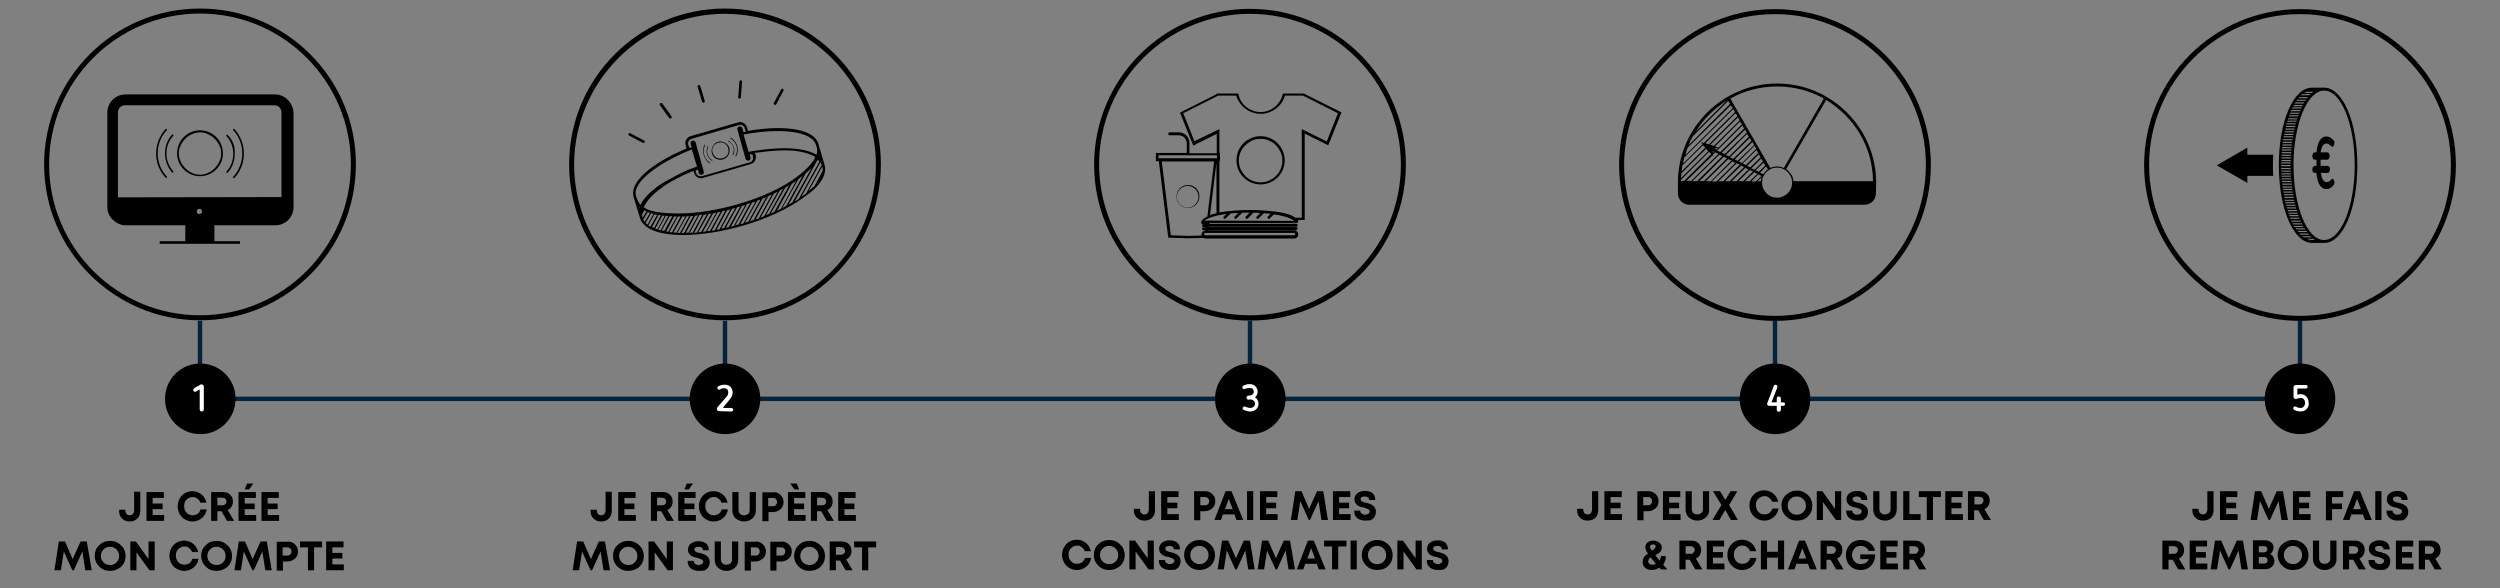<?xml version="1.0" encoding="utf-8"?>
<!-- Generator: $$$/GeneralStr/196=Adobe Illustrator 27.6.0, SVG Export Plug-In . SVG Version: 6.00 Build 0)  -->
<svg version="1.1" id="Calque_1" xmlns="http://www.w3.org/2000/svg" xmlns:xlink="http://www.w3.org/1999/xlink" x="0px" y="0px"
	 viewBox="-325 0 850 200" enable-background="new -325 0 850 200" xml:space="preserve">
<rect x="-325" y="0" width="850" height="200" fill="#808080" stroke="none"/>
<g>
	<line stroke="#04233D" stroke-width="1.5" stroke-miterlimit="10" x1="457" y1="109.1" x2="457" y2="135.6"/>
	<line stroke="#04233D" stroke-width="1.5" stroke-miterlimit="10" x1="-257" y1="135.6" x2="457" y2="135.6"/>
	<line stroke="#04233D" stroke-width="1.5" stroke-miterlimit="10" x1="-257" y1="109.1" x2="-257" y2="135.6"/>
	<line stroke="#04233D" stroke-width="1.5" stroke-miterlimit="10" x1="-78.5" y1="109.1" x2="-78.5" y2="135.6"/>
	<line stroke="#04233D" stroke-width="1.5" stroke-miterlimit="10" x1="100" y1="109.1" x2="100" y2="135.6"/>
	<line stroke="#04233D" stroke-width="1.5" stroke-miterlimit="10" x1="278.5" y1="109.1" x2="278.5" y2="135.6"/>
	<g>
		<g>
			<g>
				<path d="M-257,2.9c-29.3,0-53,23.8-53,53s23.8,53,53,53c29.3,0,53-23.8,53-53C-203.9,26.8-227.7,2.9-257,2.9z M-257,107.2
					c-28.3,0-51.3-23-51.3-51.3s23-51.3,51.3-51.3c28.3,0,51.3,23,51.3,51.3C-205.8,84.3-228.8,107.2-257,107.2z"/>
				<path d="M-231.5,32.1h-23.7h-3.4h-23.7c-3.4,0-6.2,2.7-6.2,6.2v14.4v7.8V67l0,0v3.4c0,1.9,0.9,3.6,2.3,4.7
					c0.2,0.1,0.3,0.2,0.5,0.4c0.5,0.3,1,0.6,1.6,0.8c0.2,0.1,0.4,0.1,0.6,0.2c0.4,0.1,0.8,0.1,1.3,0.1l0,0h20.2V82h-8.7v0.9h27.3V82
					h-8.7v-5.4h20.7l0,0c3.4,0,6.2-2.7,6.2-6.2l0,0V67v-6.6v-7.8V38.2C-225.5,34.8-228.2,32.1-231.5,32.1z M-258.1,71.9
					c0-0.5,0.4-0.9,0.9-0.9c0.5,0,0.9,0.4,0.9,0.9c0,0.5-0.4,0.9-0.9,0.9C-257.8,72.8-258.1,72.4-258.1,71.9z M-284.9,67.1v-6.6
					v-7.8V38.2c0-1.4,1.1-2.4,2.4-2.4h23.7h3.4h23.7c1.4,0,2.4,1.1,2.4,2.4v14.4v7.8V67L-284.9,67.1L-284.9,67.1z"/>
				<path d="M-257,44.3c-4.3,0-7.8,3.5-7.8,7.8s3.5,7.8,7.8,7.8c4.3,0,7.8-3.5,7.8-7.8S-252.7,44.3-257,44.3z M-249.8,52.2
					c0,1-0.2,1.9-0.6,2.7c-0.4,0.9-0.9,1.6-1.6,2.3c-0.7,0.7-1.4,1.2-2.3,1.6c-0.9,0.4-1.9,0.6-2.7,0.6c-1,0-1.9-0.2-2.7-0.6
					c-0.9-0.4-1.6-0.9-2.3-1.6c-0.7-0.7-1.2-1.4-1.6-2.3c-0.4-0.9-0.6-1.9-0.6-2.7c0-1,0.2-1.9,0.6-2.7c0.4-0.9,0.9-1.6,1.6-2.3
					s1.4-1.2,2.3-1.6c0.9-0.4,1.9-0.6,2.7-0.6c1,0,1.9,0.2,2.7,0.6s1.6,0.9,2.3,1.6c0.7,0.7,1.2,1.4,1.6,2.3
					C-250,50.3-249.8,51.2-249.8,52.2z"/>
				<path d="M-247.6,45.9L-247.6,45.9c0,0-0.1-0.1-0.2-0.1c-0.1,0-0.1,0-0.2,0.1s-0.1,0.3,0,0.4c1.5,1.6,2.3,3.7,2.3,6
					c0,2.3-0.8,4.4-2.3,6c-0.1,0.1-0.1,0.3,0,0.4c0,0,0.1,0.1,0.2,0.1l0,0c0.1,0,0.1,0,0.2-0.1c1.6-1.7,2.4-3.9,2.4-6.4
					C-245,49.8-245.9,47.5-247.6,45.9z"/>
				<path d="M-245.3,43.9c0,0-0.1-0.1-0.2-0.1c-0.1,0-0.1,0-0.2,0.1c-0.1,0.1-0.1,0.3,0,0.4c4.1,4.3,4.1,11.4,0,15.8
					c-0.1,0.1-0.1,0.3,0,0.4c0,0,0.1,0.1,0.2,0.1l0,0c0.1,0,0.1,0,0.2-0.1C-241,55.9-241,48.5-245.3,43.9L-245.3,43.9z"/>
				<path d="M-268.4,52.2c0-2.3,0.8-4.4,2.3-6c0.1-0.1,0.1-0.3,0-0.4c0,0-0.1-0.1-0.2-0.1c-0.1,0-0.1,0-0.2,0.1l0,0
					c-1.6,1.7-2.4,3.9-2.4,6.4c0,2.4,0.9,4.7,2.4,6.4c0,0,0.1,0.1,0.2,0.1l0,0c0.1,0,0.1,0,0.2-0.1c0.1-0.1,0.1-0.3,0-0.4
					C-267.6,56.5-268.4,54.5-268.4,52.2z"/>
				<path d="M-268.3,44.3c0.1-0.1,0.1-0.3,0-0.4c0,0-0.1-0.1-0.2-0.1s-0.1,0-0.2,0.1l0,0c-4.3,4.6-4.3,12,0,16.5
					c0,0,0.1,0.1,0.2,0.1l0,0c0.1,0,0.1,0,0.2-0.1s0.1-0.3,0-0.4C-272.4,55.7-272.4,48.6-268.3,44.3z"/>
			</g>
			<path d="M-244.9,135.6c0-6.7-5.4-12-12-12c-6.7,0-12,5.4-12,12c0,6.7,5.4,12,12,12C-250.3,147.7-244.9,142.2-244.9,135.6"/>
		</g>
		<g>
			<g>
				<path d="M-78.5,2.9c-29.3,0-53,23.8-53,53s23.8,53,53,53s53-23.8,53-53C-25.5,26.8-49.3,2.9-78.5,2.9z M-78.5,107.2
					c-28.3,0-51.3-23-51.3-51.3c0.1-28.2,23-51.2,51.3-51.2s51.3,23,51.3,51.3S-50.2,107.2-78.5,107.2z"/>
				<path d="M-86.3,34.6c0.1,0.2,0.2,0.3,0.5,0.3h0.1c0.2-0.1,0.4-0.3,0.3-0.6l-1.5-5.1c-0.1-0.2-0.3-0.4-0.6-0.3
					c-0.2,0.1-0.4,0.3-0.3,0.6L-86.3,34.6z"/>
				<path d="M-97.5,40.1c0.1,0.1,0.2,0.2,0.4,0.2c0.1,0,0.2,0,0.3-0.1c0.2-0.2,0.3-0.4,0.1-0.7l-3.1-4.3c-0.2-0.2-0.4-0.3-0.7-0.1
					c-0.2,0.2-0.3,0.4-0.1,0.7L-97.5,40.1z"/>
				<path d="M-106.2,48.6c0.2,0,0.3-0.1,0.4-0.2c0.1-0.2,0-0.5-0.2-0.6l-4.7-2.5c-0.2-0.1-0.5,0-0.6,0.2s0,0.5,0.2,0.6l4.7,2.5
					C-106.4,48.5-106.3,48.6-106.2,48.6z"/>
				<path d="M-73.6,33.5L-73.6,33.5c0.3,0,0.5-0.2,0.5-0.4l0.4-5.3c0-0.3-0.2-0.5-0.4-0.5c-0.3,0-0.5,0.2-0.5,0.4L-74,33
					C-74.1,33.3-73.9,33.5-73.6,33.5z"/>
				<path d="M-61.7,35.6c0.1,0,0.2,0.1,0.2,0.1c0.2,0,0.3-0.1,0.4-0.2l2.5-4.7c0.1-0.2,0-0.5-0.2-0.6s-0.5,0-0.6,0.2l-2.5,4.6
					C-62,35.2-61.9,35.5-61.7,35.6z"/>
				<path d="M-79.2,54.2c1.7-0.5,2.5-2.2,2.2-3.8c-0.5-1.7-2.3-2.6-3.8-2.2c-1.7,0.5-2.5,2.2-2.2,3.8
					C-82.6,53.7-80.9,54.7-79.2,54.2z M-82.8,50.8c0-0.4,0.2-0.7,0.3-1c0.2-0.3,0.4-0.6,0.7-0.8c0.3-0.2,0.6-0.4,1-0.5
					c0.4-0.1,0.8-0.1,1.1-0.1c0.4,0,0.7,0.2,1,0.3c0.3,0.2,0.6,0.4,0.8,0.7c0.2,0.3,0.4,0.6,0.5,1c0.1,0.4,0.1,0.8,0.1,1.1
					c0,0.4-0.2,0.7-0.3,1s-0.4,0.6-0.7,0.8c-0.3,0.2-0.6,0.4-1,0.5c-0.4,0.1-0.8,0.1-1.1,0.1c-0.4,0-0.7-0.2-1-0.3
					c-0.3-0.2-0.6-0.4-0.8-0.7c-0.2-0.3-0.4-0.6-0.5-1C-82.8,51.6-82.9,51.2-82.8,50.8z"/>
				<path d="M-75.7,50c0.3,0.9,0.2,1.8-0.2,2.5c0,0.1,0,0.1,0,0.2c0,0,0,0,0.1,0l0,0c0,0,0,0,0.1,0c0.4-0.8,0.5-1.8,0.2-2.6
					c-0.3-0.9-0.9-1.7-1.7-2.2l0,0c0,0,0,0-0.1,0s0,0-0.1,0c0,0.1,0,0.1,0,0.2C-76.5,48.4-76,49.1-75.7,50z"/>
				<path d="M-74.9,52.9c0,0.1,0,0.1,0,0.2c0,0,0,0,0.1,0c0,0,0,0,0.1,0c1.2-2.2,0.3-5-1.8-6.3l0,0c0,0,0,0-0.1,0c0,0,0,0-0.1,0
					c0,0.1,0,0.1,0,0.2C-74.6,48.2-73.8,50.8-74.9,52.9z"/>
				<path d="M-82.9,54.7L-82.9,54.7L-82.9,54.7C-82.8,54.7-82.8,54.7-82.9,54.7c0.1-0.1,0.1-0.1,0.1-0.2c-0.8-0.4-1.3-1.2-1.6-2
					c-0.3-0.9-0.2-1.8,0.2-2.5c0-0.1,0-0.1,0-0.2c0,0,0,0-0.1,0c0,0,0,0-0.1,0l0,0c-0.4,0.9-0.4,1.9-0.2,2.7
					C-84.3,53.4-83.7,54.2-82.9,54.7z"/>
				<path d="M-83.6,55.6C-83.5,55.6-83.5,55.6-83.6,55.6L-83.6,55.6C-83.5,55.6-83.5,55.6-83.6,55.6c0.1-0.1,0.1-0.1,0.1-0.2
					c-2.1-1.2-2.8-3.9-1.8-6c0-0.1,0-0.1,0-0.2c0,0,0,0-0.1,0s0,0-0.1,0l0,0C-86.5,51.5-85.7,54.4-83.6,55.6z"/>
				<path d="M-44.6,56.2l-0.2-0.6l0,0v-0.1l-2-6.7c-1.4-4.8-11-6.5-23.9-4.3l-0.3-1.2c-0.4-1.3-1.8-2.1-3-1.7l-16.2,4.7
					c-1.3,0.4-2.1,1.8-1.7,3l0.3,1.2c-12.1,5.1-19.4,11.5-18,16.4l2.2,7.2c0.9,3.2,5.1,5.3,11.7,5.7c1,0.1,2,0.1,3,0.1
					c6,0,12.9-1.1,20-3.1c8.3-2.3,15.8-5.9,21-9.7C-46.2,63.4-43.8,59.5-44.6,56.2L-44.6,56.2z M-87.7,73.2l-3.2,5.9
					c-0.3,0-0.6,0-0.9,0l3.2-5.8C-88.4,73.3-88.1,73.3-87.7,73.2z M-87.2,73.1c0.3,0,0.7-0.1,1-0.1l-3.3,6.1c-0.3,0-0.6,0-1,0.1
					L-87.2,73.1z M-85.7,73c0.3,0,0.7-0.1,1-0.1l-3.4,6.2c-0.3,0-0.6,0-0.9,0.1L-85.7,73z M-84.1,72.8c0.3-0.1,0.7-0.1,1-0.2
					l-3.5,6.3c-0.3,0-0.6,0.1-1,0.1L-84.1,72.8z M-82.5,72.5c0.3-0.1,0.7-0.1,1-0.2l-3.5,6.4c-0.3,0-0.6,0.1-1,0.1L-82.5,72.5z
					 M-81,72.2c0.3-0.1,0.7-0.1,1-0.2l-3.6,6.5c-0.3,0-0.7,0.1-1,0.1L-81,72.2z M-79.4,71.8c0.3-0.1,0.6-0.2,1-0.2l-3.6,6.7
					c-0.3,0.1-0.6,0.1-1,0.1L-79.4,71.8z M-77.8,71.5c0.4-0.1,0.7-0.2,1.1-0.3l-3.7,6.8c-0.3,0-0.7,0.1-1,0.2L-77.8,71.5z M-76.1,71
					c0.4-0.1,0.7-0.2,1.1-0.3l-3.8,6.8c-0.3,0.1-0.7,0.1-1,0.2L-76.1,71z M-74.4,70.5c0.4-0.1,0.7-0.2,1.1-0.3l-3.9,7
					c-0.3,0.1-0.7,0.2-1,0.2L-74.4,70.5z M-72.7,70c0.4-0.1,0.7-0.2,1.1-0.3l-3.9,7.1c-0.4,0.1-0.7,0.2-1,0.3L-72.7,70z M-71,69.4
					c0.4-0.1,0.7-0.3,1.1-0.4l-4,7.3c-0.4,0.1-0.7,0.2-1.1,0.3L-71,69.4z M-74.7,69.6c-8.2,2.3-16.2,3.3-22.7,2.9
					c-3.9-0.2-6.8-0.7-8.7-2c0.9-2.2,3-4.5,6.3-6.8c1.4-1.1,3-2,4.7-2.9c0.1-0.1,0.2-0.1,0.4-0.2c1.7-0.9,3.4-1.7,5.3-2.4
					c0.1,0,0.2-0.1,0.2-0.1l0.2,0.7c0.3,1.1,1.3,1.8,2.3,1.8c0.2,0,0.5,0,0.7-0.1l16.2-4.7c0.7-0.2,1.2-0.6,1.5-1.2
					c0.3-0.6,0.4-1.3,0.2-1.9l-0.2-0.7c0.5-0.1,1-0.2,1.5-0.2c4.2-0.6,7.9-0.8,11.2-0.6c3.3,0.3,6.1,1.1,7.8,2.2
					c-1,2.1-3,4.3-6.1,6.6C-59.1,64-66.5,67.3-74.7,69.6z M-90.7,73.5l-3.1,5.7c-0.3,0-0.6,0-0.9,0l3.1-5.6
					C-91.3,73.5-91,73.5-90.7,73.5z M-101.6,73.1l-2.3,4c-0.2-0.1-0.5-0.3-0.7-0.4l2.1-3.8C-102.2,72.9-101.9,73-101.6,73.1z
					 M-101.1,73.1c0.3,0,0.5,0.1,0.8,0.1l-2.3,4.3c-0.2-0.1-0.5-0.2-0.7-0.3L-101.1,73.1z M-99.8,73.3c0.3,0,0.5,0.1,0.8,0.1
					l-2.5,4.6c-0.2-0.1-0.5-0.2-0.7-0.3L-99.8,73.3z M-98.6,73.4c0.3,0,0.5,0,0.8,0.1l-2.6,4.8c-0.3-0.1-0.5-0.1-0.8-0.2L-98.6,73.4
					z M-97.3,73.5c0.3,0,0.6,0,0.9,0l-2.7,5c-0.3-0.1-0.6-0.1-0.9-0.2L-97.3,73.5z M-95.8,73.6c0.3,0,0.6,0,0.9,0l-2.9,5.2
					c-0.3,0-0.5-0.1-0.7-0.1L-95.8,73.6z M-94.5,73.6L-94.5,73.6c0.4,0,0.6,0,0.9,0l-2.9,5.4c-0.3,0-0.6-0.1-0.9-0.1L-94.5,73.6z
					 M-104,72.4l-1.8,3c-0.2-0.2-0.3-0.5-0.5-0.7l1.5-2.6C-104.5,72.2-104.3,72.3-104,72.4z M-107.5,70.9l-0.2-0.5
					c0.1,0.1,0.2,0.2,0.3,0.2C-107.4,70.7-107.5,70.8-107.5,70.9z M-106.4,71.3C-106.3,71.3-106.3,71.3-106.4,71.3l-0.1,0.4
					C-106.5,71.6-106.4,71.4-106.4,71.3z M-46.4,53.3c-0.1-0.1-0.2-0.1-0.2-0.2c0-0.1,0.1-0.2,0.1-0.3L-46.4,53.3z M-66.4,67.8
					l-4.2,7.6c-0.4,0.1-0.7,0.2-1.1,0.3l4.2-7.5C-67.1,68.1-66.8,68-66.4,67.8z M-65.7,67.5c0.4-0.2,0.8-0.3,1.2-0.5l-4.3,7.8
					c-0.4,0.1-0.8,0.3-1.2,0.4L-65.7,67.5z M-63.8,66.7c0.4-0.2,0.8-0.4,1.2-0.5l-4.4,8c-0.4,0.1-0.7,0.3-1.1,0.4L-63.8,66.7z
					 M-61.9,65.8c0.4-0.2,0.9-0.4,1.3-0.6l-4.6,8.3c-0.4,0.2-0.8,0.3-1.2,0.5L-61.9,65.8z M-59.9,64.8c0.4-0.2,0.8-0.4,1.2-0.7
					l-4.8,8.6c-0.4,0.2-0.8,0.3-1.1,0.5L-59.9,64.8z M-58,63.8c0.5-0.3,0.9-0.5,1.3-0.8l-5,9c-0.4,0.2-0.8,0.4-1.2,0.5L-58,63.8z
					 M-55.8,62.5c0.5-0.3,1-0.6,1.5-1l-5.2,9.5c-0.4,0.2-0.8,0.4-1.3,0.6L-55.8,62.5z M-53.6,61L-53.6,61c0.6-0.5,1-0.8,1.5-1.2
					L-57.7,70c-0.4,0.2-0.8,0.5-1.3,0.7L-53.6,61z M-51.1,59c0.8-0.7,1.5-1.4,2.1-2l-6.6,11.8c-0.4,0.3-0.9,0.5-1.3,0.8L-51.1,59z
					 M-47,54.3c0.2,0.2,0.4,0.4,0.6,0.6l-7,12.7c-0.4,0.3-0.9,0.6-1.4,0.9L-47,54.3z M-47.6,49.2l0.3,0.9l0,0
					c0.2,0.8,0.2,1.7-0.1,2.5c-2.3-1.4-6.2-2.2-11-2.2c-2.8,0-6.1,0.3-9.5,0.8c-0.4,0.1-0.8,0.1-1.3,0.2l0,0
					c-0.4,0.1-0.8,0.1-1.2,0.2c0,0,0,0-0.1,0l-1.7-5.9c0,0,0,0,0.1,0C-58.9,43.3-48.9,44.8-47.6,49.2z M-91,49.2
					c-0.2-0.8,0.2-1.7,1.1-2l16.2-4.7c0.1,0,0.3-0.1,0.4-0.1c0.7,0,1.3,0.5,1.5,1.2l0.4,1.2c-0.2,0-0.4,0.1-0.6,0.1
					c-0.1,0-0.1,0-0.2,0l-0.4-1.3c-0.1-0.2-0.2-0.4-0.4-0.5c-0.2-0.1-0.4-0.1-0.6-0.1h-0.1c-0.4,0.1-0.7,0.6-0.6,1l2.8,10
					c0.1,0.2,0.2,0.4,0.4,0.5c0.1,0.1,0.3,0.1,0.4,0.1c0.1,0,0.2,0,0.2,0h0.1c0.4-0.1,0.7-0.6,0.6-1l-0.3-1.1c0,0,0,0,0.1,0
					c0.3,0,0.5-0.1,0.8-0.1l0.2,0.8c0.1,0.4,0.1,0.8-0.1,1.2c-0.2,0.4-0.5,0.6-1,0.8l-16.2,4.7c-0.9,0.2-1.7-0.2-2-1.1l-0.2-0.8
					c0.2-0.1,0.4-0.2,0.6-0.3c0.1,0,0.1,0,0.2,0l0.3,1.1c0.1,0.4,0.4,0.6,0.8,0.6c0.1,0,0.1,0,0.2,0h0.1c0.2-0.1,0.4-0.2,0.5-0.4
					s0.1-0.4,0.1-0.6l-2.8-10c-0.1-0.4-0.6-0.7-1-0.6h-0.1c-0.2,0.1-0.4,0.2-0.5,0.4c-0.1,0.2-0.1,0.4-0.1,0.6l0.4,1.2
					c-0.1,0-0.1,0.1-0.2,0.1c-0.2,0.1-0.4,0.2-0.6,0.2L-91,49.2z M-89.8,50.8L-89.8,50.8l1.8,5.9c-0.1,0-0.1,0-0.2,0
					c-0.4,0.1-0.7,0.3-1.1,0.4l0,0c-0.3,0.1-0.5,0.2-0.8,0.3c-0.2,0.1-0.4,0.2-0.6,0.2c-0.2,0.1-0.3,0.1-0.5,0.2
					c-1.1,0.5-2.2,1-3.1,1.5c-1.6,0.8-2.9,1.6-4.3,2.3c-0.2,0.1-0.4,0.2-0.5,0.3c-0.1,0.1-0.2,0.2-0.4,0.2c-3.9,2.5-6.6,5.1-7.7,7.5
					c-0.6-0.6-1-1.4-1.3-2.3l-0.3-0.9C-109.9,62.3-102.2,55.8-89.8,50.8z M-106.7,73l0.8-1.5c0.2,0.1,0.5,0.2,0.7,0.3l-1.3,2.3v-0.1
					C-106.6,73.7-106.7,73.3-106.7,73z M-105.5,75.8l1.9-3.3c0.2,0.1,0.5,0.2,0.8,0.2l-2,3.6C-105.1,76.2-105.3,76-105.5,75.8z
					 M-96,79l3-5.4c0.3,0,0.6,0,1,0l-3,5.5c-0.1,0-0.3,0-0.4,0C-95.7,79.1-95.9,79-96,79z M-93.3,79.2l3.1-5.7
					c0.3,0,0.6-0.1,0.9-0.1l-3.1,5.8C-92.7,79.2-93,79.2-93.3,79.2z M-72.8,76.1c-0.2,0-0.3,0.1-0.5,0.1l4-7.3
					c0.4-0.1,0.8-0.3,1.2-0.4l-4.1,7.4C-72.4,76-72.6,76.1-72.8,76.1z M-52.1,66.6c-0.2,0.1-0.4,0.2-0.5,0.4l6.5-11.7
					c0.2,0.3,0.3,0.5,0.5,0.8l-5.4,9.8C-51.4,66.1-51.7,66.3-52.1,66.6z M-50.1,65l4.7-8.4c0.1,0.5,0.2,1,0.1,1.5l-2.8,5.2
					C-48.8,63.9-49.5,64.4-50.1,65z"/>
			</g>
			<path d="M-66.5,135.6c0-6.7-5.4-12-12-12s-12,5.4-12,12c0,6.7,5.4,12,12,12C-71.9,147.7-66.5,142.2-66.5,135.6"/>
		</g>
		<g>
			<g>
				<g>
					<path d="M278.5,109.1c-29.3,0-53-23.8-53-53s23.8-53,53-53s53,23.8,53,53C331.5,85.3,307.8,109.1,278.5,109.1z M278.5,4.8
						c-28.3,0-51.3,23-51.3,51.3s23,51.3,51.3,51.3c28.3,0,51.3-23,51.3-51.3S306.7,4.8,278.5,4.8z"/>
				</g>
				<g>
					<path d="M312.9,62.2L312.9,62.2c0-18.6-15.1-33.8-33.7-33.8c-18.5,0-33.7,15.1-33.7,33.7v0.5l0,0v3.2c0,2.1,1.7,3.8,3.8,3.8
						h14.8h2.2h42.7c2.1,0,3.8-1.7,3.8-3.8L312.9,62.2L312.9,62.2z M250.6,46.3l12-12l0.6,1l-14.1,14.1
						C249.5,48.3,250,47.3,250.6,46.3z M281.2,66.8c-0.6,0.3-1.3,0.4-2,0.4c-0.7,0-1.4-0.1-2-0.4c-0.6-0.3-1.2-0.6-1.6-1.1
						c-0.5-0.5-0.8-1-1.1-1.6c-0.3-0.6-0.4-1.3-0.4-2s0.1-1.4,0.4-2c0.3-0.6,0.6-1.2,1.1-1.6c0.5-0.5,1-0.8,1.6-1.1
						c0.6-0.3,1.3-0.4,2-0.4c0.7,0,1.4,0.1,2,0.4c0.6,0.3,1.2,0.6,1.6,1.1c0.5,0.5,0.8,1,1.1,1.6c0.3,0.6,0.4,1.3,0.4,2
						s-0.1,1.4-0.4,2c-0.3,0.6-0.6,1.2-1.1,1.6C282.3,66.2,281.8,66.5,281.2,66.8z M257.3,51.4l0.5,0.2l-0.4,0.4L257.3,51.4z
						 M253.1,48.2L253.1,48.2L253.1,48.2L253.1,48.2z M253.1,48.2l11.2-11.1l0.6,1l-10.6,10.5l-1-0.3L253.1,48.2z M265.1,38.5l0.6,1
						l-9.7,9.6l-1.2-0.4L265.1,38.5z M265.9,39.9l0.6,1l-8.8,8.7l-1.2-0.4L265.9,39.9z M274.7,59l-0.2,0.2l-1.1-0.5l2.1-2.1l0.6,1
						C275.5,57.9,275.1,58.4,274.7,59z M273,58.4l-1.1-0.5l2.7-2.6l0.6,1L273,58.4z M271.6,57.7l-1.1-0.5l3.3-3.3l0.6,1L271.6,57.7z
						 M270.1,56.9l-1.1-0.5l4-3.9l0.6,1L270.1,56.9z M268.6,56.1l-1.1-0.5l4.7-4.6l0.6,1L268.6,56.1z M267.3,55.4l-1.1-0.5l5.3-5.3
						l0.6,1L267.3,55.4z M265.8,54.7l-1-0.5l6-5.9l0.6,1L265.8,54.7z M264.3,54l-1.1-0.5l6.7-6.6l0.6,1L264.3,54z M262.9,53.2
						l-1.1-0.5l7.2-7.2l0.6,1L262.9,53.2z M261.4,52.4l-1-0.5l7.9-7.8l0.6,1L261.4,52.4z M259.9,51.7l-1.1-0.5l8.6-8.5l0.6,1
						L259.9,51.7z M258.5,50.9l-0.7-0.3l1.4-0.4L258.5,50.9z M259.3,50.2l-1.2-0.4l8.5-8.5l0.6,1L259.3,50.2z M248.8,50.2l14.7-14.4
						l0.6,1l-16,15.9C248.2,51.7,248.5,50.9,248.8,50.2z M247.7,53.5l5.4-5.3l0.2,0.1l0.6,0.7l-6.6,6.6
						C247.3,54.9,247.5,54.2,247.7,53.5z M247,56.3l7-6.9l0.8,0.8l-8,8C246.8,57.5,246.9,56.9,247,56.3z M246.7,58.9l8.4-8.3
						l0.7,0.8l-9.3,9.2C246.6,59.9,246.6,59.5,246.7,58.9z M246.5,61.6c0-0.1,0-0.3,0-0.4l9.6-9.6l0.7,0.8l-9.2,9.1L246.5,61.6
						L246.5,61.6z M257.2,52.9l0.3,0.3l-0.1-0.6l0.8-0.8l1.1,0.5l-9.3,9.2h-1.6L257.2,52.9z M259.6,52.6l1,0.5l-8.6,8.5h-1.6
						L259.6,52.6z M252.8,61.6l8.3-8.3l1.1,0.5l-7.8,7.7L252.8,61.6L252.8,61.6z M262.6,54.1l1.1,0.5l-7,7H255L262.6,54.1z
						 M264,54.9l1,0.5l-6.4,6.3h-1.6L264,54.9z M265.5,55.5l1,0.5l-5.6,5.6h-1.6L265.5,55.5z M267,56.3l1,0.5l-4.9,4.8h-1.6
						L267,56.3z M268.4,57.1l1.1,0.5l-4.1,4h-1.6L268.4,57.1z M269.9,57.8l1.1,0.5l-3.3,3.3h-1.6L269.9,57.8z M271.4,58.6l1.1,0.5
						l-2.6,2.5h-1.6L271.4,58.6z M272.8,59.3l1.1,0.5l-1.9,1.9h-1.6L272.8,59.3z M279.2,29.4c5.8,0,11.3,1.5,15.9,4.1l-13.6,23.6
						c-0.7-0.3-1.5-0.5-2.3-0.5s-1.7,0.2-2.3,0.5l-13.6-23.6C268,30.9,273.4,29.4,279.2,29.4z M262,34.3l-10.5,10.5
						C254.1,40.6,257.8,36.9,262,34.3z M272.6,61.6l1.4-1.4c-0.1,0.4-0.3,0.9-0.3,1.4H272.6z M284.8,61.6c-0.1-1.1-0.5-2-1.1-2.7
						c-0.2-0.2-0.3-0.4-0.5-0.6l-0.1-0.1c-0.2-0.2-0.5-0.5-0.8-0.7L295.9,34c9.4,5.7,15.9,15.9,15.9,27.6H284.8z"/>
				</g>
			</g>
			<path d="M290.5,135.6c0-6.7-5.4-12-12-12c-6.7,0-12,5.4-12,12c0,6.7,5.4,12,12,12C285.2,147.7,290.5,142.2,290.5,135.6"/>
		</g>
		<g>
			<g>
				<path d="M103.6,46.3c-4.5,0-8.2,3.6-8.2,8.2c0,4.5,3.6,8.2,8.2,8.2c4.5,0,8.2-3.6,8.2-8.2C111.8,50.1,108.2,46.3,103.6,46.3z
					 M111,54.6c0,1-0.2,2-0.6,2.9c-0.4,0.9-0.9,1.7-1.6,2.3c-0.7,0.7-1.5,1.2-2.3,1.6c-0.9,0.4-1.9,0.6-2.9,0.6c-1,0-2-0.2-2.9-0.6
					c-0.9-0.4-1.7-0.9-2.3-1.6c-0.7-0.7-1.2-1.5-1.6-2.3c-0.4-0.9-0.6-1.9-0.6-2.9c0-1,0.2-2,0.6-2.9c0.4-0.9,0.9-1.7,1.6-2.3
					c0.7-0.7,1.5-1.2,2.3-1.6c0.9-0.4,1.9-0.6,2.9-0.6c1,0,2,0.2,2.9,0.6c0.9,0.4,1.7,0.9,2.3,1.6c0.7,0.7,1.2,1.5,1.6,2.3
					C110.8,52.6,111,53.6,111,54.6z"/>
				<path d="M78.9,62.9c-2.2,0-3.9,1.8-3.9,3.9c0,2.2,1.8,3.9,3.9,3.9c2.2,0,3.9-1.8,3.9-3.9C82.8,64.6,81.1,62.9,78.9,62.9z
					 M82.5,66.9c0,0.5-0.1,1-0.3,1.4s-0.4,0.8-0.8,1.2c-0.3,0.3-0.7,0.6-1.2,0.8c-0.5,0.2-0.9,0.3-1.4,0.3c-0.5,0-1-0.1-1.4-0.3
					c-0.4-0.2-0.8-0.4-1.2-0.8c-0.3-0.3-0.6-0.7-0.8-1.2s-0.3-0.9-0.3-1.4c0-0.5,0.1-1,0.3-1.4s0.4-0.8,0.8-1.2
					c0.3-0.3,0.7-0.6,1.2-0.8c0.5-0.2,0.9-0.3,1.4-0.3c0.5,0,1,0.1,1.4,0.3c0.4,0.2,0.8,0.4,1.2,0.8c0.3,0.3,0.6,0.7,0.8,1.2
					C82.4,65.9,82.5,66.4,82.5,66.9z"/>
				<path d="M111.2,31.8l-0.1,0.4c-0.9,3.4-4,5.9-7.5,5.9c-3.5,0-6.7-2.4-7.5-5.9l-0.1-0.4h-7.3V32l-12.5,6.3l4.5,11.2l8-4v6.6h-9.3
					v-3.5c0-2.1-1.7-3.6-3.6-3.6h-3.1c-0.3,0-0.5,0.2-0.5,0.5c0,0.3,0.2,0.5,0.5,0.5l0,0h3.1c1.5,0,2.7,1.3,2.7,2.7V52H68v2.8H69
					l3.2,26L78,81l0,0h0.9h0.4l4.9-0.1c0.2,0.1,0.4,0.2,0.6,0.2H115c0.8,0,1.4-0.6,1.4-1.4c0-0.8-0.6-1.4-1.4-1.4H85.9v-0.1h29.8
					c0.3,0,0.5-0.2,0.5-0.5s-0.2-0.5-0.5-0.5H86.1v-0.1h29.6c0.3,0,0.5-0.2,0.5-0.5s-0.2-0.5-0.5-0.5H86.2v-0.3h29.7
					c0.3,0,0.5-0.2,0.5-0.5c0-0.2,0-0.4-0.1-0.5h2.3V45.4l8,4l4.5-11.2l-12.8-6.4L111.2,31.8z M86.4,73.1l2.2-17.8v17.2
					C87.9,72.6,87.1,72.9,86.4,73.1z M68.9,53.8L68.9,53.8v-1h9.9c0.1,0,0.1,0,0.2,0s0.1,0,0.2,0h9.6v1H68.9z M115.4,79.6
					c0,0.2-0.2,0.4-0.4,0.4H84.8c-0.2,0-0.4-0.2-0.4-0.4c0-0.2,0.2-0.4,0.4-0.4H115C115.2,79.2,115.4,79.4,115.4,79.6z M85.2,76.2
					h-1c-0.3,0-0.5,0.2-0.5,0.5s0.2,0.5,0.5,0.5h0.9v0.1h-0.9c-0.3,0-0.5,0.2-0.5,0.5s0.2,0.5,0.5,0.5H85v0.1h-0.1
					c-0.8,0-1.4,0.6-1.4,1.4c0,0.1,0,0.2,0.1,0.3l-4.2,0.1h-0.2H79L73.1,80L70,54.9h17.8l-2.3,18.7c-1.3,0.6-2.1,1.3-2.1,2.1
					c0,0.3,0.2,0.5,0.5,0.5L85.2,76.2L85.2,76.2z M84.6,75c0.8-0.8,3.4-1.7,7.4-2.3l-0.9,0.9c-0.2,0.2-0.2,0.5,0,0.7
					c0.1,0.1,0.2,0.1,0.3,0.1c0.1,0,0.2,0,0.3-0.1l1.6-1.6c0,0,0,0,0-0.1c0.9-0.1,1.8-0.2,2.7-0.2l-1.2,1.2c-0.2,0.2-0.2,0.5,0,0.7
					c0.1,0.1,0.2,0.1,0.3,0.1s0.2,0,0.3-0.1l2-2c0.8,0,1.6,0,2.3,0c0.1,0,0.1,0,0.2,0l-1.3,1.3c-0.2,0.2-0.2,0.5,0,0.7
					c0.1,0.1,0.2,0.1,0.3,0.1s0.2,0,0.3-0.1l2-2c0.9,0,1.7,0.1,2.3,0.1l-1.2,1.2c-0.2,0.2-0.2,0.5,0,0.7c0.1,0.1,0.2,0.1,0.3,0.1
					c0.1,0,0.2,0,0.3-0.1l1.8-1.8c0.8,0.1,1.6,0.1,2.3,0.2l-0.9,0.9c-0.2,0.2-0.2,0.5,0,0.7c0.1,0.1,0.2,0.1,0.3,0.1s0.2,0,0.3-0.1
					l1.4-1.4c3.7,0.5,6.1,1.4,6.8,2.2L84.6,75L84.6,75z M126.1,48.1l-8.5-4.2V74h-2.2c-1.3-1-3.8-1.7-6.9-2.1c-0.1,0-0.2,0-0.3,0
					c-2.5-0.3-5.4-0.5-8.3-0.5c-3.6,0-7.3,0.3-10.3,0.8V54.8h0.2v-2.8h-0.2v-8.1L81.1,48l-3.8-9.5l11.9-6h6.1
					c1.1,3.6,4.5,6.2,8.3,6.2s7.2-2.5,8.3-6.2h6.1l11.9,6L126.1,48.1z"/>
				<path d="M100,3c-29.3,0-53,23.8-53,53s23.8,53,53,53s53-23.8,53-53C153.1,26.8,129.2,3,100,3z M100,107.2
					c-28.3,0-51.3-23-51.3-51.3S71.7,4.7,100,4.7s51.3,23,51.3,51.3S128.2,107.2,100,107.2z"/>
			</g>
			<path d="M112.1,135.6c0-6.7-5.4-12-12-12c-6.7,0-12,5.4-12,12c0,6.7,5.4,12,12,12C106.6,147.7,112.1,142.2,112.1,135.6"/>
		</g>
		<g>
			<g>
				<g>
					<path d="M457,109.1c-29.3,0-53-23.8-53-53s23.8-53,53-53c29.3,0,53,23.8,53,53S486.2,109.1,457,109.1z M457,4.8
						c-28.3,0-51.3,23-51.3,51.3s23,51.3,51.3,51.3s51.3-23,51.3-51.3S485.1,4.8,457,4.8z"/>
				</g>
				<g>
					<path d="M465.2,29.8h-4.1c-6.4,0-11.3,11.5-11.3,26.4c0,14.8,5,26.4,11.3,26.4h4.1c6.4,0,11.3-11.5,11.3-26.4
						S471.5,29.8,465.2,29.8z M457.8,80.3h2.7c0.2,0.2,0.3,0.3,0.5,0.4h-2.6C458.1,80.6,457.9,80.5,457.8,80.3z M457.3,79.8
						c-0.1-0.1-0.3-0.3-0.4-0.4h2.9c0.1,0.2,0.2,0.3,0.4,0.4H457.3z M456.5,78.9c-0.1-0.1-0.2-0.3-0.3-0.4h3
						c0.1,0.2,0.2,0.3,0.3,0.4H456.5z M455.8,78c-0.1-0.1-0.2-0.3-0.3-0.4h3c0.1,0.1,0.2,0.3,0.3,0.4H455.8z M455.2,77.2
						c-0.1-0.1-0.2-0.3-0.3-0.4h3c0.1,0.2,0.2,0.3,0.2,0.4H455.2z M454.7,76.3c-0.1-0.1-0.2-0.3-0.2-0.4h3.1
						c0.1,0.2,0.1,0.3,0.2,0.4H454.7z M454.2,75.4c-0.1-0.1-0.1-0.3-0.2-0.4h3.1c0.1,0.2,0.1,0.3,0.2,0.4H454.2z M454,52.1h-3.2
						c0-0.1,0-0.3,0-0.4h3.2C454,51.8,454,52,454,52.1z M453.9,52.6c0,0.1,0,0.3,0,0.4h-3.2c0-0.1,0-0.3,0-0.4H453.9z M453.9,53.5
						c0,0.1,0,0.3,0,0.4h-3.2c0-0.1,0-0.3,0-0.4H453.9z M453.9,54.4c0,0.1,0,0.3,0,0.4h-3.2c0-0.1,0-0.3,0-0.4H453.9z M453.8,55.2
						c0,0.1,0,0.3,0,0.4h-3.2c0-0.1,0-0.3,0-0.4H453.8z M453.8,56.1c0,0.1,0,0.3,0,0.4h-3.2c0-0.1,0-0.3,0-0.4H453.8z M453.8,57.1
						c0,0.1,0,0.3,0,0.4h-3.2c0-0.1,0-0.3,0-0.4H453.8z M453.9,58c0,0.1,0,0.3,0,0.4h-3.2c0-0.1,0-0.3,0-0.4H453.9z M453.9,58.9
						c0,0.1,0,0.3,0,0.4h-3.2c0-0.1,0-0.3,0-0.4H453.9z M453.9,59.7c0,0.1,0,0.3,0,0.4h-3.2c0-0.1,0-0.3,0-0.4H453.9z M454,60.6
						c0,0.1,0,0.3,0,0.4h-3.2c0-0.1,0-0.3,0-0.4H454z M454.1,61.5c0,0.1,0,0.3,0,0.4h-3.2c0-0.1,0-0.3,0-0.4H454.1z M454.2,62.4
						c0,0.1,0,0.3,0,0.4H451c0-0.1,0-0.3,0-0.4H454.2z M454.9,67.3h-3.1c0-0.1-0.1-0.3-0.1-0.4h3.1C454.8,67,454.9,67.2,454.9,67.3z
						 M453.8,74.4c-0.1-0.1-0.1-0.3-0.2-0.4h3.1c0.1,0.2,0.1,0.3,0.2,0.4H453.8z M453.5,73.5c-0.1-0.1-0.1-0.3-0.2-0.4h3.1
						c0.1,0.1,0.1,0.3,0.2,0.4H453.5z M453.2,72.7c-0.1-0.1-0.1-0.3-0.2-0.4h3.1c0,0.1,0.1,0.3,0.1,0.4H453.2z M452.9,71.8
						c0-0.1-0.1-0.3-0.1-0.4h3.1c0,0.1,0.1,0.3,0.1,0.4H452.9z M452.6,70.9c0-0.1-0.1-0.3-0.1-0.4h3.1c0,0.1,0.1,0.3,0.1,0.4H452.6z
						 M452.4,70c0-0.1-0.1-0.3-0.1-0.4h3.1c0,0.1,0.1,0.3,0.1,0.4H452.4z M452.1,69.1c0-0.1-0.1-0.3-0.1-0.4h3.1
						c0,0.1,0.1,0.3,0.1,0.4H452.1z M451.9,68.3c0-0.1-0.1-0.3-0.1-0.4h3.1c0,0.1,0.1,0.3,0.1,0.4H451.9z M451.6,66.4
						c0-0.1-0.1-0.3-0.1-0.4h3.2c0,0.1,0,0.3,0.1,0.4H451.6z M451.4,65.5c0-0.1,0-0.3-0.1-0.4h3.2c0,0.1,0,0.3,0.1,0.4H451.4z
						 M451.3,64.6c0-0.1,0-0.3-0.1-0.4h3.2c0,0.1,0,0.3,0.1,0.4H451.3z M451.1,63.8c0-0.1,0-0.3-0.1-0.4h3.2c0,0.1,0,0.3,0.1,0.4
						H451.1z M454,51.2h-3.2c0-0.1,0-0.3,0-0.4h3.2C454.1,50.9,454,51.1,454,51.2z M454.1,50.4h-3.2c0-0.1,0-0.3,0-0.4h3.2
						C454.1,50.1,454.1,50.3,454.1,50.4z M454.2,49.5H451c0-0.1,0-0.3,0.1-0.4h3.2C454.2,49.2,454.2,49.3,454.2,49.5z M454.3,48.6
						h-3.2c0-0.1,0-0.3,0.1-0.4h3.2C454.3,48.3,454.3,48.4,454.3,48.6z M454.4,47.7h-3.2c0-0.1,0-0.3,0.1-0.4h3.2
						C454.5,47.4,454.4,47.5,454.4,47.7z M454.6,46.7h-3.2c0-0.1,0-0.3,0.1-0.4h3.2C454.6,46.5,454.6,46.6,454.6,46.7z M454.7,45.9
						h-3.1c0-0.1,0.1-0.3,0.1-0.4h3.1C454.8,45.6,454.7,45.8,454.7,45.9z M454.9,45h-3.1c0-0.1,0.1-0.3,0.1-0.4h3.1
						C454.9,44.7,454.9,44.9,454.9,45z M455.1,44.1H452c0-0.1,0.1-0.3,0.1-0.4h3.1C455.1,43.8,455.1,44,455.1,44.1z M455.3,43.2
						h-3.1c0-0.1,0.1-0.3,0.1-0.4h3.1C455.4,42.9,455.3,43,455.3,43.2z M455.5,42.3h-3.1c0-0.1,0.1-0.3,0.1-0.4h3.1
						C455.6,42,455.5,42.1,455.5,42.3z M455.8,41.4h-3.1c0-0.1,0.1-0.3,0.1-0.4h3.1C455.8,41.2,455.8,41.3,455.8,41.4z M456,40.6
						h-3.1c0-0.1,0.1-0.3,0.1-0.4h3.1C456.1,40.3,456.1,40.4,456,40.6z M456.3,39.6h-3.1c0.1-0.1,0.1-0.3,0.2-0.4h3.1
						C456.4,39.3,456.4,39.5,456.3,39.6z M456.6,38.7h-3.1c0.1-0.1,0.1-0.3,0.2-0.4h3.1C456.8,38.4,456.7,38.6,456.6,38.7z
						 M457,37.8h-3.1c0.1-0.1,0.1-0.3,0.2-0.4h3.1C457.1,37.5,457.1,37.7,457,37.8z M457.4,36.9h-3.1c0.1-0.1,0.1-0.3,0.2-0.4h3.1
						C457.5,36.7,457.5,36.9,457.4,36.9z M457.8,36.1h-3.1c0.1-0.1,0.2-0.3,0.2-0.4h3C457.9,35.8,457.9,35.9,457.8,36.1z
						 M458.2,35.2h-3c0.1-0.2,0.2-0.3,0.3-0.4h3C458.4,34.9,458.3,35,458.2,35.2z M458.8,34.3h-3c0.1-0.2,0.2-0.3,0.3-0.4h3
						C459,34,458.9,34.1,458.8,34.3z M459.4,33.4h-2.9c0.1-0.2,0.3-0.3,0.4-0.4h2.9C459.6,33.1,459.5,33.2,459.4,33.4z M460.1,32.4
						h-2.8c0.2-0.2,0.3-0.3,0.5-0.4h2.8C460.4,32.2,460.2,32.4,460.1,32.4z M461,31.6h-2.6c0.3-0.2,0.5-0.3,0.8-0.4h2.4
						C461.3,31.3,461.2,31.5,461,31.6z M462.2,30.7L462.2,30.7h-1.5c0.1,0,0.2,0,0.4,0H462.2z M461.1,81.6c-0.7,0-1.3-0.2-1.9-0.4
						h2.3c0.2,0.2,0.4,0.3,0.6,0.4H461.1z M465.2,81.6c-5.8,0-10.4-11.4-10.4-25.4c0-14.1,4.7-25.4,10.4-25.4
						c5.8,0,10.4,11.4,10.4,25.4C475.6,70.2,471,81.6,465.2,81.6z"/>
					<path d="M466,48.8c0.5,0,1,0.3,1.5,0.8c0.1,0.1,0.3,0.3,0.5,0.3c0.4,0,0.7-0.6,0.7-1.3c0-0.4-0.1-0.8-0.4-1
						c-0.7-0.8-1.5-1.2-2.3-1.2c-2.1,0-3.1,2.2-3.4,5.4H462c-0.4,0-0.8,0.5-0.8,1.3c0,0.7,0.3,1.2,0.8,1.2h0.6v2.1H462
						c-0.4,0-0.8,0.5-0.8,1.2s0.3,1.2,0.8,1.2h0.6c0.2,3.3,1.4,5.5,3.4,5.5c0.8,0,1.6-0.4,2.3-1.2c0.2-0.3,0.4-0.6,0.4-1
						c0-0.7-0.3-1.3-0.7-1.3c-0.2,0-0.3,0.1-0.4,0.3c-0.5,0.5-0.9,0.8-1.5,0.8c-1.2,0-1.8-1.3-2-3.1h2.3c0.4,0,0.8-0.5,0.8-1.2
						s-0.3-1.2-0.8-1.2H464v-2.1h2.3c0.4,0,0.8-0.5,0.8-1.2s-0.3-1.3-0.8-1.3h-2.3C464.3,50.1,464.8,48.8,466,48.8z"/>
				</g>
				<path d="M447.8,56.1c0-1.2,0-2.3,0.1-3.5h-8.8v-2.4l-10.4,6l10.4,6v-2.4h8.8C447.8,58.5,447.8,57.3,447.8,56.1z"/>
			</g>
			<path d="M469,135.6c0-6.7-5.4-12-12-12s-12,5.4-12,12c0,6.7,5.4,12,12,12C463.6,147.7,469,142.2,469,135.6"/>
		</g>
	</g>
	<g>
		<path fill="#FFFFFF" d="M-257.1,132.4l-1.2,0.7c-0.1,0.1-0.3,0.1-0.4,0.1c-0.4,0-0.6-0.3-0.6-0.6c0-0.2,0.1-0.4,0.3-0.6l2.1-1.2
			c0.1-0.1,0.2-0.1,0.4-0.1c0.4,0,0.8,0.3,0.8,0.8v7.7c0,0.4-0.3,0.7-0.7,0.7c-0.4,0-0.7-0.3-0.7-0.7V132.4z"/>
	</g>
	<g>
		<path fill="#FFFFFF" d="M-80.5,139.8c-0.4,0-0.8-0.3-0.8-0.8c0-0.2,0.1-0.3,0.2-0.5l3.2-3.7c0.4-0.5,0.5-0.9,0.5-1.4
			c0-0.8-0.5-1.4-1.3-1.4c-0.6,0-1,0.1-1.5,0.4c-0.1,0.1-0.2,0.1-0.3,0.1c-0.3,0-0.6-0.3-0.6-0.6c0-0.2,0.1-0.5,0.4-0.6
			c0.8-0.4,1.4-0.5,2.2-0.5s1.5,0.3,1.9,0.8c0.5,0.5,0.7,1.2,0.7,1.9c0,1-0.5,1.6-0.9,2.2c-0.2,0.3-1.7,2-2.4,3h2.8
			c0.4,0,0.7,0.3,0.7,0.6c0,0.4-0.3,0.6-0.7,0.6L-80.5,139.8L-80.5,139.8z"/>
	</g>
	<g>
		<path fill="#FFFFFF" d="M99.5,135.9c-0.4,0-0.7-0.3-0.7-0.7s0.3-0.7,0.7-0.7h0.2c0.9,0,1.6-0.6,1.6-1.3c0-0.8-0.5-1.3-1.4-1.3
			c-0.5,0-1,0.1-1.6,0.3c-0.1,0.1-0.2,0.1-0.3,0.1c-0.3,0-0.6-0.3-0.6-0.6c0-0.2,0.1-0.5,0.4-0.6c0.8-0.4,1.4-0.5,2.1-0.5
			c0.8,0,1.4,0.2,1.9,0.7c0.5,0.5,0.8,1.1,0.8,1.9c0,0.7-0.3,1.4-0.9,1.9c0.8,0.5,1.2,1.3,1.2,2.1c0,1.6-1.2,2.7-2.8,2.7
			c-0.8,0-1.5-0.2-2.2-0.5c-0.2-0.1-0.4-0.3-0.4-0.6c0-0.4,0.3-0.6,0.7-0.6c0.1,0,0.2,0,0.3,0.1c0.5,0.2,1,0.4,1.6,0.4
			c0.8,0,1.6-0.5,1.6-1.5c0-0.8-0.8-1.4-1.7-1.4L99.5,135.9z"/>
	</g>
	<g>
		<path fill="#FFFFFF" d="M280.5,138v1.3c0,0.4-0.3,0.7-0.7,0.7c-0.4,0-0.7-0.3-0.7-0.7V138h-2.5c-0.4,0-0.8-0.3-0.8-0.7
			c0-0.1,0-0.2,0.1-0.3l2.2-5.8c0.1-0.3,0.4-0.4,0.6-0.4c0.3,0,0.6,0.3,0.6,0.7c0,0.1,0,0.2,0,0.2l-2,5.1h1.8v-1.3
			c0-0.4,0.3-0.7,0.7-0.7c0.4,0,0.7,0.3,0.7,0.7v1.3h0.8c0.4,0,0.6,0.3,0.6,0.6c0,0.4-0.3,0.6-0.6,0.6L280.5,138z"/>
	</g>
	<g>
		<path fill="#FFFFFF" d="M460,137.2c0,1.5-1.2,2.7-2.7,2.7c-0.8,0-1.6-0.2-2.2-0.5c-0.2-0.1-0.4-0.3-0.4-0.6c0-0.4,0.3-0.6,0.7-0.6
			c0.1,0,0.2,0,0.3,0.1c0.5,0.3,1,0.4,1.6,0.4c0.8,0,1.4-0.8,1.4-1.5v-0.4c0-0.8-0.6-1.5-1.4-1.5c-0.5,0-0.9,0.1-1.4,0.3
			c-0.1,0.1-0.2,0.1-0.3,0.1c-0.4,0-0.8-0.3-0.8-0.8v-3.2c0-0.5,0.4-0.8,0.8-0.8h3.4c0.4,0,0.6,0.3,0.6,0.6c0,0.3-0.3,0.6-0.6,0.6
			h-2.9v2.1c0.4-0.1,0.8-0.2,1.1-0.2c1.5,0,2.7,1.2,2.7,2.7L460,137.2L460,137.2z"/>
	</g>
	<g>
		<path d="M-120.6,177.3c-1.1,0-1.9-0.3-2.6-1c-0.7-0.7-1-1.5-1-2.6v-0.4h2.1v0.2c0,0.3,0.1,0.6,0.2,0.9c0.1,0.3,0.3,0.4,0.5,0.6
			c0.2,0.1,0.5,0.2,0.8,0.2c0.3,0,0.5-0.1,0.8-0.2c0.2-0.1,0.4-0.3,0.5-0.6c0.1-0.3,0.2-0.5,0.2-0.9v-6.3h2.1v6.5c0,1-0.3,1.9-1,2.6
			C-118.7,177-119.5,177.3-120.6,177.3z"/>
		<path d="M-112.7,175.1h3.9v2h-6v-9.8h5.9v2h-3.8v1.9h3.4v1.9h-3.4V175.1z"/>
		<path d="M-98.3,177.1l-1.9-3.3h-1.4v3.3h-2.1v-9.8h4c0.6,0,1.2,0.1,1.8,0.4c0.5,0.3,0.9,0.7,1.2,1.2c0.3,0.5,0.4,1.1,0.4,1.7
			s-0.2,1.2-0.5,1.7c-0.3,0.5-0.8,0.9-1.3,1.1l2.2,3.7H-98.3z M-101.6,169.3v2.5h1.7c0.4,0,0.8-0.1,1-0.4c0.3-0.2,0.4-0.5,0.4-0.9
			c0-0.3-0.1-0.5-0.2-0.7c-0.1-0.2-0.3-0.3-0.5-0.4c-0.2-0.1-0.5-0.2-0.8-0.2H-101.6z"/>
		<path d="M-92.3,175.1h3.9v2h-6v-9.8h5.9v2h-3.8v1.9h3.4v1.9h-3.4V175.1z M-89.4,164.4l-1.4,2h-1.5l0.8-2H-89.4z"/>
		<path d="M-82.3,177.3c-0.9,0-1.8-0.2-2.6-0.7c-0.8-0.4-1.4-1.1-1.8-1.8c-0.4-0.8-0.7-1.6-0.7-2.6c0-1.5,0.5-2.7,1.4-3.7
			c1-1,2.2-1.5,3.6-1.5c1.2,0,2.2,0.4,3.1,1.1s1.4,1.7,1.7,2.8h-2.1c-0.1-0.4-0.3-0.7-0.6-1c-0.3-0.3-0.6-0.5-0.9-0.7
			c-0.4-0.2-0.7-0.2-1.1-0.2c-0.8,0-1.5,0.3-2.1,0.9c-0.6,0.6-0.8,1.3-0.8,2.2c0,0.9,0.3,1.6,0.8,2.2c0.6,0.6,1.2,0.9,2.1,0.9
			c0.6,0,1.2-0.2,1.7-0.5c0.5-0.4,0.8-0.9,1-1.5h2.1c-0.2,1.2-0.8,2.2-1.6,2.9C-80,176.9-81.1,177.3-82.3,177.3z"/>
		<path d="M-69.1,176.2c-0.8,0.7-1.7,1.1-2.9,1.1s-2.1-0.4-2.9-1.1c-0.8-0.7-1.1-1.7-1.1-2.8v-6.1h2.1v6c0,0.6,0.2,1.1,0.5,1.4
			c0.4,0.4,0.8,0.5,1.4,0.5s1-0.2,1.4-0.5s0.5-0.8,0.5-1.4v-6h2.1v6.1C-68,174.6-68.4,175.5-69.1,176.2z"/>
		<path d="M-62.1,167.3c1,0,1.8,0.3,2.5,1s1,1.4,1,2.4c0,1-0.3,1.8-1,2.4c-0.7,0.6-1.5,1-2.5,1h-1.6v3.1h-2.1v-9.8H-62.1z
			 M-62.2,172.1c0.4,0,0.8-0.1,1-0.4c0.3-0.3,0.4-0.6,0.4-1c0-0.4-0.1-0.7-0.4-1c-0.3-0.3-0.6-0.4-1-0.4h-1.6v2.8H-62.2z"/>
		<path d="M-55,175.1h3.9v2h-6v-9.8h5.9v2H-55v1.9h3.4v1.9H-55V175.1z M-54.9,166.4l-1.4-2h2.2l0.8,2H-54.9z"/>
		<path d="M-43.9,177.1l-1.9-3.3h-1.4v3.3h-2.1v-9.8h4c0.6,0,1.2,0.1,1.8,0.4c0.5,0.3,0.9,0.7,1.2,1.2c0.3,0.5,0.4,1.1,0.4,1.7
			s-0.2,1.2-0.5,1.7c-0.3,0.5-0.8,0.9-1.3,1.1l2.2,3.7H-43.9z M-47.2,169.3v2.5h1.7c0.4,0,0.8-0.1,1-0.4c0.3-0.2,0.4-0.5,0.4-0.9
			c0-0.3-0.1-0.5-0.2-0.7c-0.1-0.2-0.3-0.3-0.5-0.4c-0.2-0.1-0.5-0.2-0.8-0.2H-47.2z"/>
		<path d="M-37.9,175.1h3.9v2h-6v-9.8h5.9v2h-3.8v1.9h3.4v1.9h-3.4V175.1z"/>
		<path d="M-117.6,193.9h-2.2l-1-6.4l-2.9,6.4h-0.5l-2.9-6.4l-1,6.4h-2.2l1.5-9.8h2.1l2.6,6l2.7-6h2.1L-117.6,193.9z"/>
		<path d="M-111.4,194.1c-1.5,0-2.7-0.5-3.7-1.5c-1-1-1.5-2.2-1.5-3.6s0.5-2.7,1.5-3.6c1-1,2.2-1.5,3.7-1.5c1,0,1.9,0.2,2.7,0.7
			s1.4,1.1,1.9,1.8c0.4,0.8,0.7,1.6,0.7,2.6c0,1.5-0.5,2.7-1.5,3.7C-108.6,193.6-109.9,194.1-111.4,194.1z M-111.4,192.1
			c0.6,0,1.1-0.1,1.6-0.4c0.5-0.3,0.8-0.6,1.1-1.1c0.3-0.5,0.4-1,0.4-1.6c0-0.9-0.3-1.6-0.9-2.2c-0.6-0.6-1.3-0.9-2.2-0.9
			s-1.6,0.3-2.2,0.9c-0.6,0.6-0.9,1.3-0.9,2.2c0,0.9,0.3,1.6,0.9,2.2C-113,191.8-112.2,192.1-111.4,192.1z"/>
		<path d="M-98.3,184.1h2.1v9.8H-98l-4.4-6.1v6.1h-2.1v-9.8h1.9l4.3,6V184.1z"/>
		<path d="M-87.4,194.1c-1.1,0-2.1-0.3-2.8-0.9c-0.7-0.6-1-1.4-1-2.5h2.1c0,0.2,0,0.4,0.1,0.6c0.1,0.2,0.2,0.3,0.4,0.4
			c0.2,0.1,0.3,0.2,0.5,0.3c0.2,0.1,0.4,0.1,0.6,0.1c0.4,0,0.8-0.1,1.1-0.3c0.3-0.2,0.5-0.5,0.5-0.8c0-0.1,0-0.3-0.1-0.4
			c-0.1-0.1-0.2-0.2-0.3-0.3c-0.1-0.1-0.2-0.1-0.4-0.2c-0.2-0.1-0.4-0.1-0.5-0.2c-0.1,0-0.4-0.1-0.6-0.2c-0.2-0.1-0.4-0.1-0.5-0.1
			c-0.1,0-0.3-0.1-0.5-0.1c-0.2-0.1-0.4-0.1-0.5-0.2c-0.1-0.1-0.3-0.1-0.5-0.2c-0.2-0.1-0.3-0.2-0.4-0.3c-0.1-0.1-0.2-0.2-0.3-0.3
			c-0.1-0.1-0.2-0.3-0.3-0.4c-0.1-0.2-0.1-0.3-0.2-0.5c0-0.2-0.1-0.4-0.1-0.6c0-0.9,0.3-1.7,1-2.2s1.5-0.8,2.6-0.8
			c1.1,0,2,0.3,2.6,0.8c0.6,0.6,0.9,1.3,0.9,2.3H-86c0-0.4-0.1-0.7-0.4-0.9s-0.6-0.3-1.1-0.3c-0.4,0-0.7,0.1-1,0.2
			c-0.3,0.2-0.4,0.4-0.4,0.7c0,0.1,0,0.3,0.1,0.4c0.1,0.1,0.2,0.2,0.2,0.3c0.1,0.1,0.2,0.1,0.4,0.2c0.2,0.1,0.4,0.1,0.5,0.2
			c0.1,0,0.3,0.1,0.6,0.1c0.3,0.1,0.5,0.1,0.7,0.2c0.1,0,0.4,0.1,0.6,0.2c0.3,0.1,0.5,0.2,0.7,0.3c0.2,0.1,0.3,0.2,0.5,0.4
			c0.2,0.2,0.4,0.3,0.5,0.5c0.1,0.2,0.2,0.4,0.3,0.7c0.1,0.3,0.1,0.5,0.1,0.8c0,0.7-0.2,1.3-0.5,1.8c-0.3,0.5-0.8,0.8-1.3,1.1
			C-86.1,194-86.7,194.1-87.4,194.1z"/>
		<path d="M-75.1,193c-0.8,0.7-1.7,1.1-2.9,1.1s-2.1-0.4-2.9-1.1c-0.8-0.7-1.1-1.7-1.1-2.8v-6.1h2.1v6c0,0.6,0.2,1.1,0.5,1.4
			c0.4,0.4,0.8,0.5,1.4,0.5s1-0.2,1.4-0.5s0.5-0.8,0.5-1.4v-6h2.1v6.1C-74,191.4-74.3,192.3-75.1,193z"/>
		<path d="M-68.1,184.1c1,0,1.8,0.3,2.5,1s1,1.4,1,2.4c0,1-0.3,1.8-1,2.4c-0.7,0.6-1.5,1-2.5,1h-1.6v3.1h-2.1v-9.8H-68.1z
			 M-68.1,188.9c0.4,0,0.8-0.1,1-0.4c0.3-0.3,0.4-0.6,0.4-1c0-0.4-0.1-0.7-0.4-1c-0.3-0.3-0.6-0.4-1-0.4h-1.6v2.8H-68.1z"/>
		<path d="M-59.3,184.1c1,0,1.8,0.3,2.5,1s1,1.4,1,2.4c0,1-0.3,1.8-1,2.4c-0.7,0.6-1.5,1-2.5,1H-61v3.1h-2.1v-9.8H-59.3z
			 M-59.4,188.9c0.4,0,0.8-0.1,1-0.4c0.3-0.3,0.4-0.6,0.4-1c0-0.4-0.1-0.7-0.4-1c-0.3-0.3-0.6-0.4-1-0.4H-61v2.8H-59.4z"/>
		<path d="M-49.8,194.1c-1.5,0-2.7-0.5-3.7-1.5c-1-1-1.5-2.2-1.5-3.6s0.5-2.7,1.5-3.6c1-1,2.2-1.5,3.7-1.5c1,0,1.9,0.2,2.7,0.7
			s1.4,1.1,1.9,1.8c0.4,0.8,0.7,1.6,0.7,2.6c0,1.5-0.5,2.7-1.5,3.7C-47,193.6-48.3,194.1-49.8,194.1z M-49.8,192.1
			c0.6,0,1.1-0.1,1.6-0.4c0.5-0.3,0.8-0.6,1.1-1.1c0.3-0.5,0.4-1,0.4-1.6c0-0.9-0.3-1.6-0.9-2.2c-0.6-0.6-1.3-0.9-2.2-0.9
			s-1.6,0.3-2.2,0.9c-0.6,0.6-0.9,1.3-0.9,2.2c0,0.9,0.3,1.6,0.9,2.2C-51.4,191.8-50.6,192.1-49.8,192.1z"/>
		<path d="M-37.5,193.9l-1.9-3.3h-1.4v3.3h-2.1v-9.8h4c0.6,0,1.2,0.1,1.8,0.4c0.5,0.3,0.9,0.7,1.2,1.2c0.3,0.5,0.4,1.1,0.4,1.7
			s-0.2,1.2-0.5,1.7c-0.3,0.5-0.8,0.9-1.3,1.1l2.2,3.7H-37.5z M-40.8,186.1v2.5h1.7c0.4,0,0.8-0.1,1-0.4c0.3-0.2,0.4-0.5,0.4-0.9
			c0-0.3-0.1-0.5-0.2-0.7c-0.1-0.2-0.3-0.3-0.5-0.4c-0.2-0.1-0.5-0.2-0.8-0.2H-40.8z"/>
		<path d="M-27.1,184.1v2h-2.7v7.8h-2.1v-7.8h-2.7v-2H-27.1z"/>
	</g>
	<g>
		<path d="M-280.9,177.3c-1.1,0-1.9-0.3-2.6-1c-0.7-0.7-1-1.5-1-2.6v-0.4h2.1v0.2c0,0.3,0.1,0.6,0.2,0.9c0.1,0.3,0.3,0.4,0.5,0.6
			c0.2,0.1,0.5,0.2,0.8,0.2c0.3,0,0.5-0.1,0.8-0.2c0.2-0.1,0.4-0.3,0.5-0.6c0.1-0.3,0.2-0.5,0.2-0.9v-6.3h2.1v6.5c0,1-0.3,1.9-1,2.6
			C-279,177-279.9,177.3-280.9,177.3z"/>
		<path d="M-273.1,175.1h3.9v2h-6v-9.8h5.9v2h-3.8v1.9h3.4v1.9h-3.4V175.1z"/>
		<path d="M-259.5,177.3c-0.9,0-1.8-0.2-2.6-0.7c-0.8-0.4-1.4-1.1-1.8-1.8c-0.4-0.8-0.7-1.6-0.7-2.6c0-1.5,0.5-2.7,1.4-3.7
			c1-1,2.2-1.5,3.6-1.5c1.2,0,2.2,0.4,3.1,1.1s1.4,1.7,1.7,2.8h-2.1c-0.1-0.4-0.3-0.7-0.6-1c-0.3-0.3-0.6-0.5-0.9-0.7
			c-0.4-0.2-0.7-0.2-1.1-0.2c-0.8,0-1.5,0.3-2.1,0.9c-0.6,0.6-0.8,1.3-0.8,2.2c0,0.9,0.3,1.6,0.8,2.2c0.6,0.6,1.2,0.9,2.1,0.9
			c0.6,0,1.2-0.2,1.7-0.5c0.5-0.4,0.8-0.9,1-1.5h2.1c-0.2,1.2-0.8,2.2-1.6,2.9C-257.3,176.9-258.3,177.3-259.5,177.3z"/>
		<path d="M-247.8,177.1l-1.9-3.3h-1.4v3.3h-2.1v-9.8h4c0.6,0,1.2,0.1,1.8,0.4c0.5,0.3,0.9,0.7,1.2,1.2c0.3,0.5,0.4,1.1,0.4,1.7
			s-0.2,1.2-0.5,1.7c-0.3,0.5-0.8,0.9-1.3,1.1l2.2,3.7H-247.8z M-251.1,169.3v2.5h1.7c0.4,0,0.8-0.1,1-0.4c0.3-0.2,0.4-0.5,0.4-0.9
			c0-0.3-0.1-0.5-0.2-0.7c-0.1-0.2-0.3-0.3-0.5-0.4c-0.2-0.1-0.5-0.2-0.8-0.2H-251.1z"/>
		<path d="M-241.8,175.1h3.9v2h-6v-9.8h5.9v2h-3.8v1.9h3.4v1.9h-3.4V175.1z M-238.9,164.4l-1.4,2h-1.5l0.8-2H-238.9z"/>
		<path d="M-234,175.1h3.9v2h-6v-9.8h5.9v2h-3.8v1.9h3.4v1.9h-3.4V175.1z"/>
		<path d="M-293.8,193.9h-2.2l-1-6.4l-2.9,6.4h-0.5l-2.9-6.4l-1,6.4h-2.2l1.5-9.8h2.1l2.6,6l2.7-6h2.1L-293.8,193.9z"/>
		<path d="M-287.6,194.1c-1.5,0-2.7-0.5-3.7-1.5c-1-1-1.5-2.2-1.5-3.6s0.5-2.7,1.5-3.6c1-1,2.2-1.5,3.7-1.5c1,0,1.9,0.2,2.7,0.7
			s1.4,1.1,1.9,1.8c0.4,0.8,0.7,1.6,0.7,2.6c0,1.5-0.5,2.7-1.5,3.7C-284.9,193.6-286.1,194.1-287.6,194.1z M-287.6,192.1
			c0.6,0,1.1-0.1,1.6-0.4c0.5-0.3,0.8-0.6,1.1-1.1c0.3-0.5,0.4-1,0.4-1.6c0-0.9-0.3-1.6-0.9-2.2c-0.6-0.6-1.3-0.9-2.2-0.9
			s-1.6,0.3-2.2,0.9c-0.6,0.6-0.9,1.3-0.9,2.2c0,0.9,0.3,1.6,0.9,2.2C-289.2,191.8-288.5,192.1-287.6,192.1z"/>
		<path d="M-274.5,184.1h2.1v9.8h-1.8l-4.4-6.1v6.1h-2.1v-9.8h1.9l4.3,6V184.1z"/>
		<path d="M-262.3,194.1c-0.9,0-1.8-0.2-2.6-0.7c-0.8-0.4-1.4-1.1-1.8-1.8c-0.4-0.8-0.7-1.6-0.7-2.6c0-1.5,0.5-2.7,1.4-3.7
			c1-1,2.2-1.5,3.6-1.5c1.2,0,2.2,0.4,3.1,1.1s1.4,1.7,1.7,2.8h-2.1c-0.1-0.4-0.3-0.7-0.6-1c-0.3-0.3-0.6-0.5-0.9-0.7
			c-0.4-0.2-0.7-0.2-1.1-0.2c-0.8,0-1.5,0.3-2.1,0.9c-0.6,0.6-0.8,1.3-0.8,2.2c0,0.9,0.3,1.6,0.8,2.2c0.6,0.6,1.2,0.9,2.1,0.9
			c0.6,0,1.2-0.2,1.7-0.5c0.5-0.4,0.8-0.9,1-1.5h2.1c-0.2,1.2-0.8,2.2-1.6,2.9C-260.1,193.7-261.1,194.1-262.3,194.1z"/>
		<path d="M-251.4,194.1c-1.5,0-2.7-0.5-3.7-1.5c-1-1-1.5-2.2-1.5-3.6s0.5-2.7,1.5-3.6c1-1,2.2-1.5,3.7-1.5c1,0,1.9,0.2,2.7,0.7
			s1.4,1.1,1.9,1.8c0.4,0.8,0.7,1.6,0.7,2.6c0,1.5-0.5,2.7-1.5,3.7C-248.7,193.6-249.9,194.1-251.4,194.1z M-251.4,192.1
			c0.6,0,1.1-0.1,1.6-0.4c0.5-0.3,0.8-0.6,1.1-1.1c0.3-0.5,0.4-1,0.4-1.6c0-0.9-0.3-1.6-0.9-2.2c-0.6-0.6-1.3-0.9-2.2-0.9
			s-1.6,0.3-2.2,0.9c-0.6,0.6-0.9,1.3-0.9,2.2c0,0.9,0.3,1.6,0.9,2.2C-253,191.8-252.3,192.1-251.4,192.1z"/>
		<path d="M-232.6,193.9h-2.2l-1-6.4l-2.9,6.4h-0.5l-2.9-6.4l-1,6.4h-2.2l1.5-9.8h2.1l2.6,6l2.7-6h2.1L-232.6,193.9z"/>
		<path d="M-227.2,184.1c1,0,1.8,0.3,2.5,1s1,1.4,1,2.4c0,1-0.3,1.8-1,2.4c-0.7,0.6-1.5,1-2.5,1h-1.6v3.1h-2.1v-9.8H-227.2z
			 M-227.3,188.9c0.4,0,0.8-0.1,1-0.4c0.3-0.3,0.4-0.6,0.4-1c0-0.4-0.1-0.7-0.4-1c-0.3-0.3-0.6-0.4-1-0.4h-1.6v2.8H-227.3z"/>
		<path d="M-215.5,184.1v2h-2.7v7.8h-2.1v-7.8h-2.7v-2H-215.5z"/>
		<path d="M-212,191.9h3.9v2h-6v-9.8h5.9v2h-3.8v1.9h3.4v1.9h-3.4V191.9z"/>
	</g>
	<g>
		<path d="M64.1,177c-1.1,0-1.9-0.3-2.6-1c-0.7-0.7-1-1.5-1-2.6v-0.4h2.1v0.2c0,0.3,0.1,0.6,0.2,0.9c0.1,0.3,0.3,0.4,0.5,0.6
			c0.2,0.1,0.5,0.2,0.8,0.2c0.3,0,0.5-0.1,0.8-0.2c0.2-0.1,0.4-0.3,0.5-0.6c0.1-0.3,0.2-0.5,0.2-0.9V167h2.1v6.5c0,1-0.3,1.9-1,2.6
			C66,176.7,65.2,177,64.1,177z"/>
		<path d="M71.9,174.8h3.9v2h-6V167h5.9v2h-3.8v1.9h3.4v1.9h-3.4V174.8z"/>
		<path d="M84.7,167c1,0,1.8,0.3,2.5,1s1,1.4,1,2.4c0,1-0.3,1.8-1,2.4c-0.7,0.6-1.5,1-2.5,1h-1.6v3.1H81V167H84.7z M84.7,171.8
			c0.4,0,0.8-0.1,1-0.4c0.3-0.3,0.4-0.6,0.4-1c0-0.4-0.1-0.7-0.4-1c-0.3-0.3-0.6-0.4-1-0.4h-1.6v2.8H84.7z"/>
		<path d="M95.4,176.8l-0.7-1.9h-3.9l-0.7,1.9h-2.2l3.8-9.8h2l4,9.8H95.4z M92.8,169.6l-1.3,3.5h2.6L92.8,169.6z"/>
		<path d="M99,176.8V167h2.1v9.8H99z"/>
		<path d="M105.5,174.8h3.9v2h-6V167h5.9v2h-3.8v1.9h3.4v1.9h-3.4V174.8z"/>
		<path d="M126.5,176.8h-2.2l-1-6.4l-2.9,6.4H120l-2.9-6.4l-1,6.4h-2.2l1.5-9.8h2.1l2.6,6l2.7-6h2.1L126.5,176.8z"/>
		<path d="M130.3,174.8h3.9v2h-6V167h5.9v2h-3.8v1.9h3.4v1.9h-3.4V174.8z"/>
		<path d="M139.2,177c-1.1,0-2.1-0.3-2.8-0.9s-1-1.4-1-2.5h2.1c0,0.2,0,0.4,0.1,0.6c0.1,0.2,0.2,0.3,0.4,0.4
			c0.2,0.1,0.3,0.2,0.5,0.3c0.2,0.1,0.4,0.1,0.6,0.1c0.4,0,0.8-0.1,1.1-0.3s0.5-0.5,0.5-0.8c0-0.1,0-0.3-0.1-0.4
			c-0.1-0.1-0.2-0.2-0.3-0.3c-0.1-0.1-0.2-0.1-0.4-0.2c-0.2-0.1-0.4-0.1-0.5-0.2c-0.1,0-0.4-0.1-0.6-0.2c-0.2-0.1-0.4-0.1-0.5-0.1
			c-0.1,0-0.3-0.1-0.5-0.1c-0.2-0.1-0.4-0.1-0.5-0.2c-0.1-0.1-0.3-0.1-0.5-0.2c-0.2-0.1-0.3-0.2-0.4-0.3c-0.1-0.1-0.2-0.2-0.3-0.3
			c-0.1-0.1-0.2-0.3-0.3-0.4s-0.1-0.3-0.2-0.5c0-0.2-0.1-0.4-0.1-0.6c0-0.9,0.3-1.7,1-2.2s1.5-0.8,2.6-0.8c1.1,0,2,0.3,2.6,0.8
			c0.6,0.6,0.9,1.3,0.9,2.3h-2.1c0-0.4-0.1-0.7-0.4-0.9c-0.3-0.2-0.6-0.3-1.1-0.3c-0.4,0-0.7,0.1-1,0.2c-0.3,0.2-0.4,0.4-0.4,0.7
			c0,0.1,0,0.3,0.1,0.4c0.1,0.1,0.2,0.2,0.2,0.3c0.1,0.1,0.2,0.1,0.4,0.2c0.2,0.1,0.4,0.1,0.5,0.2c0.1,0,0.3,0.1,0.6,0.1
			c0.3,0.1,0.5,0.1,0.7,0.2s0.4,0.1,0.6,0.2c0.3,0.1,0.5,0.2,0.7,0.3c0.2,0.1,0.3,0.2,0.5,0.4c0.2,0.2,0.4,0.3,0.5,0.5
			c0.1,0.2,0.2,0.4,0.3,0.7s0.1,0.5,0.1,0.8c0,0.7-0.2,1.3-0.5,1.8c-0.3,0.5-0.8,0.8-1.3,1.1C140.6,176.9,139.9,177,139.2,177z"/>
		<path d="M41.2,193.8c-0.9,0-1.8-0.2-2.6-0.7c-0.8-0.4-1.4-1.1-1.8-1.8c-0.4-0.8-0.7-1.6-0.7-2.6c0-1.5,0.5-2.7,1.4-3.7
			c1-1,2.2-1.5,3.6-1.5c1.2,0,2.2,0.4,3.1,1.1s1.4,1.7,1.7,2.8h-2.1c-0.1-0.4-0.3-0.7-0.6-1c-0.3-0.3-0.6-0.5-0.9-0.7
			c-0.4-0.2-0.7-0.2-1.1-0.2c-0.8,0-1.5,0.3-2.1,0.9c-0.6,0.6-0.8,1.3-0.8,2.2c0,0.9,0.3,1.6,0.8,2.2c0.6,0.6,1.2,0.9,2.1,0.9
			c0.6,0,1.2-0.2,1.7-0.5c0.5-0.4,0.8-0.9,1-1.5h2.1c-0.2,1.2-0.8,2.2-1.6,2.9C43.4,193.4,42.4,193.8,41.2,193.8z"/>
		<path d="M52.1,193.8c-1.5,0-2.7-0.5-3.7-1.5c-1-1-1.5-2.2-1.5-3.6s0.5-2.7,1.5-3.6c1-1,2.2-1.5,3.7-1.5c1,0,1.9,0.2,2.7,0.7
			s1.4,1.1,1.9,1.8c0.4,0.8,0.7,1.6,0.7,2.6c0,1.5-0.5,2.7-1.5,3.7C54.8,193.3,53.6,193.8,52.1,193.8z M52.1,191.8
			c0.6,0,1.1-0.1,1.6-0.4c0.5-0.3,0.8-0.6,1.1-1.1c0.3-0.5,0.4-1,0.4-1.6c0-0.9-0.3-1.6-0.9-2.2c-0.6-0.6-1.3-0.9-2.2-0.9
			s-1.6,0.3-2.2,0.9c-0.6,0.6-0.9,1.3-0.9,2.2c0,0.9,0.3,1.6,0.9,2.2C50.5,191.5,51.2,191.8,52.1,191.8z"/>
		<path d="M65.2,183.8h2.1v9.8h-1.8l-4.4-6.1v6.1H59v-9.8h1.9l4.3,6V183.8z"/>
		<path d="M72.8,193.8c-1.1,0-2.1-0.3-2.8-0.9c-0.7-0.6-1-1.4-1-2.5h2.1c0,0.2,0,0.4,0.1,0.6c0.1,0.2,0.2,0.3,0.4,0.4
			c0.2,0.1,0.3,0.2,0.5,0.3c0.2,0.1,0.4,0.1,0.6,0.1c0.4,0,0.8-0.1,1.1-0.3c0.3-0.2,0.5-0.5,0.5-0.8c0-0.1,0-0.3-0.1-0.4
			c-0.1-0.1-0.2-0.2-0.3-0.3c-0.1-0.1-0.2-0.1-0.4-0.2c-0.2-0.1-0.4-0.1-0.5-0.2c-0.1,0-0.4-0.1-0.6-0.2c-0.2-0.1-0.4-0.1-0.5-0.1
			c-0.1,0-0.3-0.1-0.5-0.1c-0.2-0.1-0.4-0.1-0.5-0.2c-0.1-0.1-0.3-0.1-0.5-0.2c-0.2-0.1-0.3-0.2-0.4-0.3c-0.1-0.1-0.2-0.2-0.3-0.3
			c-0.1-0.1-0.2-0.3-0.3-0.4c-0.1-0.2-0.1-0.3-0.2-0.5c0-0.2-0.1-0.4-0.1-0.6c0-0.9,0.3-1.7,1-2.2s1.5-0.8,2.6-0.8
			c1.1,0,2,0.3,2.6,0.8c0.6,0.6,0.9,1.3,0.9,2.3h-2.1c0-0.4-0.1-0.7-0.4-0.9s-0.6-0.3-1.1-0.3c-0.4,0-0.7,0.1-1,0.2
			c-0.3,0.2-0.4,0.4-0.4,0.7c0,0.1,0,0.3,0.1,0.4c0.1,0.1,0.2,0.2,0.2,0.3c0.1,0.1,0.2,0.1,0.4,0.2c0.2,0.1,0.4,0.1,0.5,0.2
			c0.1,0,0.3,0.1,0.6,0.1c0.3,0.1,0.5,0.1,0.7,0.2c0.1,0,0.4,0.1,0.6,0.2c0.3,0.1,0.5,0.2,0.7,0.3c0.2,0.1,0.3,0.2,0.5,0.4
			c0.2,0.2,0.4,0.3,0.5,0.5c0.1,0.2,0.2,0.4,0.3,0.7c0.1,0.3,0.1,0.5,0.1,0.8c0,0.7-0.2,1.3-0.5,1.8c-0.3,0.5-0.8,0.8-1.3,1.1
			C74.1,193.7,73.5,193.8,72.8,193.8z"/>
		<path d="M82.8,193.8c-1.5,0-2.7-0.5-3.7-1.5c-1-1-1.5-2.2-1.5-3.6s0.5-2.7,1.5-3.6c1-1,2.2-1.5,3.7-1.5c1,0,1.9,0.2,2.7,0.7
			s1.4,1.1,1.9,1.8c0.4,0.8,0.7,1.6,0.7,2.6c0,1.5-0.5,2.7-1.5,3.7C85.6,193.3,84.3,193.8,82.8,193.8z M82.8,191.8
			c0.6,0,1.1-0.1,1.6-0.4c0.5-0.3,0.8-0.6,1.1-1.1c0.3-0.5,0.4-1,0.4-1.6c0-0.9-0.3-1.6-0.9-2.2c-0.6-0.6-1.3-0.9-2.2-0.9
			s-1.6,0.3-2.2,0.9c-0.6,0.6-0.9,1.3-0.9,2.2c0,0.9,0.3,1.6,0.9,2.2C81.2,191.5,82,191.8,82.8,191.8z"/>
		<path d="M101.6,193.6h-2.2l-1-6.4l-2.9,6.4H95l-2.9-6.4l-1,6.4H89l1.5-9.8h2.1l2.6,6l2.7-6h2.1L101.6,193.6z"/>
		<path d="M115.3,193.6h-2.2l-1-6.4l-2.9,6.4h-0.5l-2.9-6.4l-1,6.4h-2.2l1.5-9.8h2.1l2.6,6l2.7-6h2.1L115.3,193.6z"/>
		<path d="M123.4,193.6l-0.7-1.9h-3.9l-0.7,1.9h-2.2l3.8-9.8h2l4,9.8H123.4z M120.8,186.4l-1.3,3.5h2.6L120.8,186.4z"/>
		<path d="M132.8,183.8v2H130v7.8h-2.1v-7.8h-2.7v-2H132.8z"/>
		<path d="M134.2,193.6v-9.8h2.1v9.8H134.2z"/>
		<path d="M143.2,193.8c-1.5,0-2.7-0.5-3.7-1.5s-1.5-2.2-1.5-3.6s0.5-2.7,1.5-3.6s2.2-1.5,3.7-1.5c1,0,1.9,0.2,2.7,0.7
			c0.8,0.4,1.4,1.1,1.9,1.8c0.4,0.8,0.7,1.6,0.7,2.6c0,1.5-0.5,2.7-1.5,3.7S144.7,193.8,143.2,193.8z M143.2,191.8
			c0.6,0,1.1-0.1,1.6-0.4c0.5-0.3,0.8-0.6,1.1-1.1c0.3-0.5,0.4-1,0.4-1.6c0-0.9-0.3-1.6-0.9-2.2s-1.3-0.9-2.2-0.9
			c-0.9,0-1.6,0.3-2.2,0.9s-0.9,1.3-0.9,2.2c0,0.9,0.3,1.6,0.9,2.2S142.3,191.8,143.2,191.8z"/>
		<path d="M156.3,183.8h2.1v9.8h-1.8l-4.4-6.1v6.1h-2.1v-9.8h1.9l4.3,6V183.8z"/>
		<path d="M163.9,193.8c-1.1,0-2.1-0.3-2.8-0.9s-1-1.4-1-2.5h2.1c0,0.2,0,0.4,0.1,0.6c0.1,0.2,0.2,0.3,0.4,0.4
			c0.2,0.1,0.3,0.2,0.5,0.3c0.2,0.1,0.4,0.1,0.6,0.1c0.4,0,0.8-0.1,1.1-0.3s0.5-0.5,0.5-0.8c0-0.1,0-0.3-0.1-0.4
			c-0.1-0.1-0.2-0.2-0.3-0.3c-0.1-0.1-0.2-0.1-0.4-0.2c-0.2-0.1-0.4-0.1-0.5-0.2c-0.1,0-0.4-0.1-0.6-0.2c-0.2-0.1-0.4-0.1-0.5-0.1
			c-0.1,0-0.3-0.1-0.5-0.1c-0.2-0.1-0.4-0.1-0.5-0.2c-0.1-0.1-0.3-0.1-0.5-0.2c-0.2-0.1-0.3-0.2-0.4-0.3c-0.1-0.1-0.2-0.2-0.3-0.3
			c-0.1-0.1-0.2-0.3-0.3-0.4s-0.1-0.3-0.2-0.5c0-0.2-0.1-0.4-0.1-0.6c0-0.9,0.3-1.7,1-2.2s1.5-0.8,2.6-0.8c1.1,0,2,0.3,2.6,0.8
			c0.6,0.6,0.9,1.3,0.9,2.3h-2.1c0-0.4-0.1-0.7-0.4-0.9c-0.3-0.2-0.6-0.3-1.1-0.3c-0.4,0-0.7,0.1-1,0.2c-0.3,0.2-0.4,0.4-0.4,0.7
			c0,0.1,0,0.3,0.1,0.4c0.1,0.1,0.2,0.2,0.2,0.3c0.1,0.1,0.2,0.1,0.4,0.2c0.2,0.1,0.4,0.1,0.5,0.2c0.1,0,0.3,0.1,0.6,0.1
			c0.3,0.1,0.5,0.1,0.7,0.2s0.4,0.1,0.6,0.2c0.3,0.1,0.5,0.2,0.7,0.3c0.2,0.1,0.3,0.2,0.5,0.4c0.2,0.2,0.4,0.3,0.5,0.5
			c0.1,0.2,0.2,0.4,0.3,0.7s0.1,0.5,0.1,0.8c0,0.7-0.2,1.3-0.5,1.8c-0.3,0.5-0.8,0.8-1.3,1.1C165.2,193.7,164.6,193.8,163.9,193.8z"
			/>
	</g>
	<g>
		<path d="M214.8,177c-1.1,0-1.9-0.3-2.6-1c-0.7-0.7-1-1.5-1-2.6v-0.4h2.1v0.2c0,0.3,0.1,0.6,0.2,0.9c0.1,0.3,0.3,0.4,0.5,0.6
			c0.2,0.1,0.5,0.2,0.8,0.2c0.3,0,0.5-0.1,0.8-0.2c0.2-0.1,0.4-0.3,0.5-0.6s0.2-0.5,0.2-0.9V167h2.1v6.5c0,1-0.3,1.9-1,2.6
			C216.7,176.7,215.8,177,214.8,177z"/>
		<path d="M222.6,174.8h3.9v2h-6V167h5.9v2h-3.8v1.9h3.4v1.9h-3.4V174.8z"/>
		<path d="M235.4,167c1,0,1.8,0.3,2.5,1c0.7,0.6,1,1.4,1,2.4c0,1-0.3,1.8-1,2.4c-0.7,0.6-1.5,1-2.5,1h-1.6v3.1h-2.1V167H235.4z
			 M235.3,171.8c0.4,0,0.8-0.1,1-0.4c0.3-0.3,0.4-0.6,0.4-1c0-0.4-0.1-0.7-0.4-1c-0.3-0.3-0.6-0.4-1-0.4h-1.6v2.8H235.3z"/>
		<path d="M242.5,174.8h3.9v2h-6V167h5.9v2h-3.8v1.9h3.4v1.9h-3.4V174.8z"/>
		<path d="M255,175.9c-0.8,0.7-1.7,1.1-2.9,1.1c-1.2,0-2.1-0.4-2.9-1.1c-0.8-0.7-1.1-1.7-1.1-2.8V167h2.1v6c0,0.6,0.2,1.1,0.5,1.4
			s0.8,0.5,1.4,0.5c0.6,0,1-0.2,1.4-0.5s0.5-0.8,0.5-1.4v-6h2.1v6.1C256.2,174.3,255.8,175.2,255,175.9z"/>
		<path d="M265.9,176.8h-2.4l-1.9-3.4l-2,3.4h-2.4l3.1-5.1l-2.9-4.7h2.4l1.8,3l1.8-3h2.3l-2.8,4.7L265.9,176.8z"/>
		<path d="M274.9,177c-0.9,0-1.8-0.2-2.6-0.7s-1.4-1.1-1.8-1.8s-0.7-1.6-0.7-2.6c0-1.5,0.5-2.7,1.4-3.7c1-1,2.2-1.5,3.6-1.5
			c1.2,0,2.2,0.4,3.1,1.1s1.4,1.7,1.7,2.8h-2.1c-0.1-0.4-0.3-0.7-0.6-1c-0.3-0.3-0.6-0.5-0.9-0.7c-0.3-0.2-0.7-0.2-1.1-0.2
			c-0.8,0-1.5,0.3-2.1,0.9c-0.6,0.6-0.8,1.3-0.8,2.2c0,0.9,0.3,1.6,0.8,2.2c0.6,0.6,1.2,0.9,2.1,0.9c0.6,0,1.2-0.2,1.7-0.5
			c0.5-0.4,0.8-0.9,1-1.5h2.1c-0.2,1.2-0.8,2.2-1.6,2.9C277.2,176.6,276.1,177,274.9,177z"/>
		<path d="M285.9,177c-1.5,0-2.7-0.5-3.7-1.5s-1.5-2.2-1.5-3.6s0.5-2.7,1.5-3.6s2.2-1.5,3.7-1.5c1,0,1.9,0.2,2.7,0.7
			c0.8,0.4,1.4,1.1,1.9,1.8c0.4,0.8,0.7,1.6,0.7,2.6c0,1.5-0.5,2.7-1.5,3.7S287.4,177,285.9,177z M285.9,175c0.6,0,1.1-0.1,1.6-0.4
			c0.5-0.3,0.8-0.6,1.1-1.1c0.3-0.5,0.4-1,0.4-1.6c0-0.9-0.3-1.6-0.9-2.2s-1.3-0.9-2.2-0.9c-0.9,0-1.6,0.3-2.2,0.9s-0.9,1.3-0.9,2.2
			c0,0.9,0.3,1.6,0.9,2.2S285,175,285.9,175z"/>
		<path d="M298.9,167h2.1v9.8h-1.8l-4.4-6.1v6.1h-2.1V167h1.9l4.3,6V167z"/>
		<path d="M306.5,177c-1.1,0-2.1-0.3-2.8-0.9s-1-1.4-1-2.5h2.1c0,0.2,0,0.4,0.1,0.6c0.1,0.2,0.2,0.3,0.4,0.4
			c0.2,0.1,0.3,0.2,0.5,0.3c0.2,0.1,0.4,0.1,0.6,0.1c0.4,0,0.8-0.1,1.1-0.3s0.5-0.5,0.5-0.8c0-0.1,0-0.3-0.1-0.4
			c-0.1-0.1-0.2-0.2-0.3-0.3c-0.1-0.1-0.2-0.1-0.4-0.2c-0.2-0.1-0.4-0.1-0.5-0.2c-0.1,0-0.4-0.1-0.6-0.2c-0.2-0.1-0.4-0.1-0.5-0.1
			c-0.1,0-0.3-0.1-0.5-0.1c-0.2-0.1-0.4-0.1-0.5-0.2c-0.1-0.1-0.3-0.1-0.5-0.2c-0.2-0.1-0.3-0.2-0.4-0.3c-0.1-0.1-0.2-0.2-0.3-0.3
			c-0.1-0.1-0.2-0.3-0.3-0.4s-0.1-0.3-0.2-0.5c0-0.2-0.1-0.4-0.1-0.6c0-0.9,0.3-1.7,1-2.2s1.5-0.8,2.6-0.8c1.1,0,2,0.3,2.6,0.8
			c0.6,0.6,0.9,1.3,0.9,2.3h-2.1c0-0.4-0.1-0.7-0.4-0.9c-0.3-0.2-0.6-0.3-1.1-0.3c-0.4,0-0.7,0.1-1,0.2c-0.3,0.2-0.4,0.4-0.4,0.7
			c0,0.1,0,0.3,0.1,0.4c0.1,0.1,0.2,0.2,0.2,0.3c0.1,0.1,0.2,0.1,0.4,0.2c0.2,0.1,0.4,0.1,0.5,0.2c0.1,0,0.3,0.1,0.6,0.1
			c0.3,0.1,0.5,0.1,0.7,0.2s0.4,0.1,0.6,0.2c0.3,0.1,0.5,0.2,0.7,0.3c0.2,0.1,0.3,0.2,0.5,0.4c0.2,0.2,0.4,0.3,0.5,0.5
			c0.1,0.2,0.2,0.4,0.3,0.7s0.1,0.5,0.1,0.8c0,0.7-0.2,1.3-0.5,1.8c-0.3,0.5-0.8,0.8-1.3,1.1C307.8,176.9,307.2,177,306.5,177z"/>
		<path d="M318.8,175.9c-0.8,0.7-1.7,1.1-2.9,1.1c-1.2,0-2.1-0.4-2.9-1.1c-0.8-0.7-1.1-1.7-1.1-2.8V167h2.1v6c0,0.6,0.2,1.1,0.5,1.4
			s0.8,0.5,1.4,0.5c0.6,0,1-0.2,1.4-0.5s0.5-0.8,0.5-1.4v-6h2.1v6.1C319.9,174.3,319.5,175.2,318.8,175.9z"/>
		<path d="M324.2,174.8h3.8v2h-5.9V167h2.1V174.8z"/>
		<path d="M334.9,167v2h-2.7v7.8h-2.1V169h-2.7v-2H334.9z"/>
		<path d="M338.5,174.8h3.9v2h-6V167h5.9v2h-3.8v1.9h3.4v1.9h-3.4V174.8z"/>
		<path d="M349.5,176.8l-1.9-3.3h-1.4v3.3h-2.1V167h4c0.6,0,1.2,0.1,1.8,0.4s0.9,0.7,1.2,1.2c0.3,0.5,0.4,1.1,0.4,1.7
			s-0.2,1.2-0.5,1.7c-0.3,0.5-0.8,0.9-1.3,1.1l2.2,3.7H349.5z M346.3,169v2.5h1.7c0.4,0,0.8-0.1,1-0.4s0.4-0.5,0.4-0.9
			c0-0.3-0.1-0.5-0.2-0.7c-0.1-0.2-0.3-0.3-0.5-0.4c-0.2-0.1-0.5-0.2-0.8-0.2H346.3z"/>
		<path d="M241.9,193.6h-2.2c-0.2-0.2-0.4-0.4-0.5-0.6c-0.8,0.5-1.7,0.8-2.7,0.8c-0.9,0-1.7-0.3-2.2-0.8c-0.6-0.5-0.8-1.2-0.8-2
			c0-0.6,0.2-1.2,0.5-1.6c0.3-0.4,0.7-0.8,1.3-1.2c-0.4-0.5-0.6-0.9-0.7-1.2c-0.1-0.3-0.2-0.6-0.2-0.9c0-0.7,0.3-1.3,0.8-1.7
			c0.5-0.4,1.2-0.6,2-0.6c0.4,0,0.8,0.1,1.1,0.2s0.6,0.3,0.9,0.5c0.2,0.2,0.4,0.4,0.6,0.7s0.2,0.6,0.2,1c0,0.3-0.1,0.6-0.2,0.9
			c-0.1,0.3-0.3,0.5-0.5,0.7c-0.2,0.2-0.4,0.4-0.7,0.5c-0.2,0.1-0.5,0.3-0.8,0.5c0.4,0.5,0.9,1.1,1.5,1.8c0.2-0.4,0.4-0.9,0.4-1.5
			h1.7c0,1.1-0.4,2.1-0.9,2.9C240.5,192,241,192.6,241.9,193.6z M236.7,192c0.5,0,0.9-0.1,1.3-0.3c-0.7-0.8-1.3-1.6-1.8-2.2
			c-0.6,0.4-0.8,0.9-0.8,1.4c0,0.3,0.1,0.6,0.4,0.8C236,191.9,236.3,192,236.7,192z M237,185.1c-0.3,0-0.5,0.1-0.7,0.2
			c-0.2,0.2-0.3,0.4-0.3,0.6c0,0.3,0.2,0.7,0.6,1.3c0.2-0.1,0.4-0.2,0.5-0.3c0.1-0.1,0.3-0.2,0.4-0.3c0.1-0.1,0.2-0.2,0.3-0.4
			c0.1-0.1,0.1-0.2,0.1-0.4c0-0.3-0.1-0.5-0.3-0.6C237.5,185.2,237.3,185.1,237,185.1z"/>
		<path d="M251.4,193.6l-1.9-3.3h-1.4v3.3H246v-9.8h4c0.6,0,1.2,0.1,1.8,0.4s0.9,0.7,1.2,1.2c0.3,0.5,0.4,1.1,0.4,1.7
			s-0.2,1.2-0.5,1.7c-0.3,0.5-0.8,0.9-1.3,1.1l2.2,3.7H251.4z M248.1,185.8v2.5h1.7c0.4,0,0.8-0.1,1-0.4s0.4-0.5,0.4-0.9
			c0-0.3-0.1-0.5-0.2-0.7c-0.1-0.2-0.3-0.3-0.5-0.4c-0.2-0.1-0.5-0.2-0.8-0.2H248.1z"/>
		<path d="M257.4,191.6h3.9v2h-6v-9.8h5.9v2h-3.8v1.9h3.4v1.9h-3.4V191.6z"/>
		<path d="M267.4,193.8c-0.9,0-1.8-0.2-2.6-0.7s-1.4-1.1-1.8-1.8s-0.7-1.6-0.7-2.6c0-1.5,0.5-2.7,1.4-3.7c1-1,2.2-1.5,3.6-1.5
			c1.2,0,2.2,0.4,3.1,1.1s1.4,1.7,1.7,2.8H270c-0.1-0.4-0.3-0.7-0.6-1c-0.3-0.3-0.6-0.5-0.9-0.7c-0.3-0.2-0.7-0.2-1.1-0.2
			c-0.8,0-1.5,0.3-2.1,0.9c-0.6,0.6-0.8,1.3-0.8,2.2c0,0.9,0.3,1.6,0.8,2.2c0.6,0.6,1.2,0.9,2.1,0.9c0.6,0,1.2-0.2,1.7-0.5
			c0.5-0.4,0.8-0.9,1-1.5h2.1c-0.2,1.2-0.8,2.2-1.6,2.9C269.7,193.4,268.6,193.8,267.4,193.8z"/>
		<path d="M279.5,183.8h2.1v9.8h-2.1v-4h-3.7v4h-2.1v-9.8h2.1v3.8h3.7V183.8z"/>
		<path d="M290.4,193.6l-0.7-1.9h-3.9l-0.7,1.9h-2.2l3.8-9.8h2l4,9.8H290.4z M287.8,186.4l-1.3,3.5h2.6L287.8,186.4z"/>
		<path d="M299.3,193.6l-1.9-3.3h-1.4v3.3H294v-9.8h4c0.6,0,1.2,0.1,1.8,0.4s0.9,0.7,1.2,1.2c0.3,0.5,0.4,1.1,0.4,1.7
			s-0.2,1.2-0.5,1.7c-0.3,0.5-0.8,0.9-1.3,1.1l2.2,3.7H299.3z M296.1,185.8v2.5h1.7c0.4,0,0.8-0.1,1-0.4s0.4-0.5,0.4-0.9
			c0-0.3-0.1-0.5-0.2-0.7c-0.1-0.2-0.3-0.3-0.5-0.4c-0.2-0.1-0.5-0.2-0.8-0.2H296.1z"/>
		<path d="M307.4,188.5h5.2c0,1.5-0.5,2.8-1.4,3.8c-0.9,1-2.1,1.5-3.6,1.5c-1.4,0-2.7-0.5-3.6-1.4s-1.4-2.2-1.4-3.6
			c0-1.5,0.5-2.7,1.4-3.7s2.2-1.5,3.6-1.5c1.2,0,2.3,0.3,3.2,1s1.5,1.6,1.7,2.7h-2.2c-0.1-0.4-0.3-0.7-0.6-0.9
			c-0.3-0.3-0.6-0.5-0.9-0.6c-0.4-0.1-0.7-0.2-1.2-0.2c-0.9,0-1.6,0.3-2.1,0.9c-0.5,0.6-0.8,1.3-0.8,2.2c0,0.6,0.1,1.1,0.4,1.6
			c0.2,0.5,0.6,0.8,1,1.1c0.4,0.3,1,0.4,1.5,0.4c0.4,0,0.8-0.1,1.2-0.2c0.4-0.1,0.7-0.3,1-0.6c0.3-0.3,0.5-0.5,0.6-0.9h-2.9V188.5z"
			/>
		<path d="M316.4,191.6h3.9v2h-6v-9.8h5.9v2h-3.8v1.9h3.4v1.9h-3.4V191.6z"/>
		<path d="M327.5,193.6l-1.9-3.3h-1.4v3.3h-2.1v-9.8h4c0.6,0,1.2,0.1,1.8,0.4s0.9,0.7,1.2,1.2c0.3,0.5,0.4,1.1,0.4,1.7
			s-0.2,1.2-0.5,1.7c-0.3,0.5-0.8,0.9-1.3,1.1l2.2,3.7H327.5z M324.2,185.8v2.5h1.7c0.4,0,0.8-0.1,1-0.4s0.4-0.5,0.4-0.9
			c0-0.3-0.1-0.5-0.2-0.7c-0.1-0.2-0.3-0.3-0.5-0.4c-0.2-0.1-0.5-0.2-0.8-0.2H324.2z"/>
	</g>
	<g>
		<path d="M424,177c-1.1,0-1.9-0.3-2.6-1c-0.7-0.7-1-1.5-1-2.6v-0.4h2.1v0.2c0,0.3,0.1,0.6,0.2,0.9c0.1,0.3,0.3,0.4,0.5,0.6
			c0.2,0.1,0.5,0.2,0.8,0.2c0.3,0,0.5-0.1,0.8-0.2c0.2-0.1,0.4-0.3,0.5-0.6s0.2-0.5,0.2-0.9V167h2.1v6.5c0,1-0.3,1.9-1,2.6
			C425.9,176.7,425.1,177,424,177z"/>
		<path d="M431.9,174.8h3.9v2h-6V167h5.9v2h-3.8v1.9h3.4v1.9h-3.4V174.8z"/>
		<path d="M452.9,176.8h-2.2l-1-6.4l-2.9,6.4h-0.5l-2.9-6.4l-1,6.4h-2.2l1.5-9.8h2.1l2.6,6l2.7-6h2.1L452.9,176.8z"/>
		<path d="M456.7,174.8h3.9v2h-6V167h5.9v2h-3.8v1.9h3.4v1.9h-3.4V174.8z"/>
		<path d="M471.6,169h-3.7v2.2h3.4v1.9h-3.4v3.8h-2.1V167h5.9V169z"/>
		<path d="M479.1,176.8l-0.7-1.9h-3.9l-0.7,1.9h-2.2l3.8-9.8h2l4,9.8H479.1z M476.4,169.6l-1.3,3.5h2.6L476.4,169.6z"/>
		<path d="M482.6,176.8V167h2.1v9.8H482.6z"/>
		<path d="M490.2,177c-1.1,0-2.1-0.3-2.8-0.9s-1-1.4-1-2.5h2.1c0,0.2,0,0.4,0.1,0.6c0.1,0.2,0.2,0.3,0.4,0.4
			c0.2,0.1,0.3,0.2,0.5,0.3c0.2,0.1,0.4,0.1,0.6,0.1c0.4,0,0.8-0.1,1.1-0.3s0.5-0.5,0.5-0.8c0-0.1,0-0.3-0.1-0.4
			c-0.1-0.1-0.2-0.2-0.3-0.3c-0.1-0.1-0.2-0.1-0.4-0.2c-0.2-0.1-0.4-0.1-0.5-0.2c-0.1,0-0.4-0.1-0.6-0.2c-0.2-0.1-0.4-0.1-0.5-0.1
			c-0.1,0-0.3-0.1-0.5-0.1c-0.2-0.1-0.4-0.1-0.5-0.2c-0.1-0.1-0.3-0.1-0.5-0.2c-0.2-0.1-0.3-0.2-0.4-0.3c-0.1-0.1-0.2-0.2-0.3-0.3
			c-0.1-0.1-0.2-0.3-0.3-0.4s-0.1-0.3-0.2-0.5c0-0.2-0.1-0.4-0.1-0.6c0-0.9,0.3-1.7,1-2.2s1.5-0.8,2.6-0.8c1.1,0,2,0.3,2.6,0.8
			c0.6,0.6,0.9,1.3,0.9,2.3h-2.1c0-0.4-0.1-0.7-0.4-0.9c-0.3-0.2-0.6-0.3-1.1-0.3c-0.4,0-0.7,0.1-1,0.2c-0.3,0.2-0.4,0.4-0.4,0.7
			c0,0.1,0,0.3,0.1,0.4c0.1,0.1,0.2,0.2,0.2,0.3c0.1,0.1,0.2,0.1,0.4,0.2c0.2,0.1,0.4,0.1,0.5,0.2c0.1,0,0.3,0.1,0.6,0.1
			c0.3,0.1,0.5,0.1,0.7,0.2s0.4,0.1,0.6,0.2c0.3,0.1,0.5,0.2,0.7,0.3c0.2,0.1,0.3,0.2,0.5,0.4c0.2,0.2,0.4,0.3,0.5,0.5
			c0.1,0.2,0.2,0.4,0.3,0.7s0.1,0.5,0.1,0.8c0,0.7-0.2,1.3-0.5,1.8c-0.3,0.5-0.8,0.8-1.3,1.1C491.5,176.9,490.9,177,490.2,177z"/>
		<path d="M415.6,193.6l-1.9-3.3h-1.4v3.3h-2.1v-9.8h4c0.6,0,1.2,0.1,1.8,0.4s0.9,0.7,1.2,1.2c0.3,0.5,0.4,1.1,0.4,1.7
			s-0.2,1.2-0.5,1.7c-0.3,0.5-0.8,0.9-1.3,1.1l2.2,3.7H415.6z M412.4,185.8v2.5h1.7c0.4,0,0.8-0.1,1-0.4s0.4-0.5,0.4-0.9
			c0-0.3-0.1-0.5-0.2-0.7c-0.1-0.2-0.3-0.3-0.5-0.4c-0.2-0.1-0.5-0.2-0.8-0.2H412.4z"/>
		<path d="M421.6,191.6h3.9v2h-6v-9.8h5.9v2h-3.8v1.9h3.4v1.9h-3.4V191.6z"/>
		<path d="M439.3,193.6h-2.2l-1-6.4l-2.9,6.4h-0.5l-2.9-6.4l-1,6.4h-2.2l1.5-9.8h2.1l2.6,6l2.7-6h2.1L439.3,193.6z"/>
		<path d="M446.9,188.4c0.4,0.2,0.8,0.5,1,0.9c0.2,0.4,0.4,0.9,0.4,1.4c0,0.8-0.3,1.5-0.9,2c-0.6,0.6-1.3,0.8-2.2,0.8H441v-9.8h4.1
			c0.8,0,1.5,0.2,2.1,0.7c0.6,0.5,0.8,1.1,0.8,1.8c0,0.4-0.1,0.8-0.3,1.2S447.2,188.2,446.9,188.4z M445.9,186.7
			c0-0.2,0-0.3-0.1-0.4c-0.1-0.1-0.1-0.2-0.2-0.3c-0.1-0.1-0.2-0.2-0.3-0.2c-0.1-0.1-0.3-0.1-0.5-0.1h-1.8v2.1h1.8
			c0.3,0,0.6-0.1,0.8-0.3C445.8,187.2,445.9,187,445.9,186.7z M444.9,191.6c0.3,0,0.6-0.1,0.8-0.3s0.3-0.5,0.3-0.8
			c0-0.3-0.1-0.6-0.3-0.8s-0.5-0.3-0.8-0.3h-1.9v2.2H444.9z"/>
		<path d="M454.6,193.8c-1.5,0-2.7-0.5-3.7-1.5s-1.5-2.2-1.5-3.6s0.5-2.7,1.5-3.6s2.2-1.5,3.7-1.5c1,0,1.9,0.2,2.7,0.7
			c0.8,0.4,1.4,1.1,1.9,1.8c0.4,0.8,0.7,1.6,0.7,2.6c0,1.5-0.5,2.7-1.5,3.7S456.1,193.8,454.6,193.8z M454.6,191.8
			c0.6,0,1.1-0.1,1.6-0.4c0.5-0.3,0.8-0.6,1.1-1.1c0.3-0.5,0.4-1,0.4-1.6c0-0.9-0.3-1.6-0.9-2.2s-1.3-0.9-2.2-0.9
			c-0.9,0-1.6,0.3-2.2,0.9s-0.9,1.3-0.9,2.2c0,0.9,0.3,1.6,0.9,2.2S453.7,191.8,454.6,191.8z"/>
		<path d="M468.3,192.7c-0.8,0.7-1.7,1.1-2.9,1.1c-1.2,0-2.1-0.4-2.9-1.1c-0.8-0.7-1.1-1.7-1.1-2.8v-6.1h2.1v6
			c0,0.6,0.2,1.1,0.5,1.4s0.8,0.5,1.4,0.5c0.6,0,1-0.2,1.4-0.5s0.5-0.8,0.5-1.4v-6h2.1v6.1C469.5,191.1,469.1,192,468.3,192.7z"/>
		<path d="M477,193.6l-1.9-3.3h-1.4v3.3h-2.1v-9.8h4c0.6,0,1.2,0.1,1.8,0.4s0.9,0.7,1.2,1.2c0.3,0.5,0.4,1.1,0.4,1.7
			s-0.2,1.2-0.5,1.7c-0.3,0.5-0.8,0.9-1.3,1.1l2.2,3.7H477z M473.7,185.8v2.5h1.7c0.4,0,0.8-0.1,1-0.4s0.4-0.5,0.4-0.9
			c0-0.3-0.1-0.5-0.2-0.7c-0.1-0.2-0.3-0.3-0.5-0.4c-0.2-0.1-0.5-0.2-0.8-0.2H473.7z"/>
		<path d="M484.1,193.8c-1.1,0-2.1-0.3-2.8-0.9s-1-1.4-1-2.5h2.1c0,0.2,0,0.4,0.1,0.6c0.1,0.2,0.2,0.3,0.4,0.4
			c0.2,0.1,0.3,0.2,0.5,0.3c0.2,0.1,0.4,0.1,0.6,0.1c0.4,0,0.8-0.1,1.1-0.3s0.5-0.5,0.5-0.8c0-0.1,0-0.3-0.1-0.4
			c-0.1-0.1-0.2-0.2-0.3-0.3c-0.1-0.1-0.2-0.1-0.4-0.2c-0.2-0.1-0.4-0.1-0.5-0.2c-0.1,0-0.4-0.1-0.6-0.2c-0.2-0.1-0.4-0.1-0.5-0.1
			c-0.1,0-0.3-0.1-0.5-0.1c-0.2-0.1-0.4-0.1-0.5-0.2c-0.1-0.1-0.3-0.1-0.5-0.2c-0.2-0.1-0.3-0.2-0.4-0.3c-0.1-0.1-0.2-0.2-0.3-0.3
			c-0.1-0.1-0.2-0.3-0.3-0.4s-0.1-0.3-0.2-0.5c0-0.2-0.1-0.4-0.1-0.6c0-0.9,0.3-1.7,1-2.2s1.5-0.8,2.6-0.8c1.1,0,2,0.3,2.6,0.8
			c0.6,0.6,0.9,1.3,0.9,2.3h-2.1c0-0.4-0.1-0.7-0.4-0.9c-0.3-0.2-0.6-0.3-1.1-0.3c-0.4,0-0.7,0.1-1,0.2c-0.3,0.2-0.4,0.4-0.4,0.7
			c0,0.1,0,0.3,0.1,0.4c0.1,0.1,0.2,0.2,0.2,0.3c0.1,0.1,0.2,0.1,0.4,0.2c0.2,0.1,0.4,0.1,0.5,0.2c0.1,0,0.3,0.1,0.6,0.1
			c0.3,0.1,0.5,0.1,0.7,0.2s0.4,0.1,0.6,0.2c0.3,0.1,0.5,0.2,0.7,0.3c0.2,0.1,0.3,0.2,0.5,0.4c0.2,0.2,0.4,0.3,0.5,0.5
			c0.1,0.2,0.2,0.4,0.3,0.7s0.1,0.5,0.1,0.8c0,0.7-0.2,1.3-0.5,1.8c-0.3,0.5-0.8,0.8-1.3,1.1C485.4,193.7,484.8,193.8,484.1,193.8z"
			/>
		<path d="M491.7,191.6h3.9v2h-6v-9.8h5.9v2h-3.8v1.9h3.4v1.9h-3.4V191.6z"/>
		<path d="M502.8,193.6l-1.9-3.3h-1.4v3.3h-2.1v-9.8h4c0.6,0,1.2,0.1,1.8,0.4s0.9,0.7,1.2,1.2c0.3,0.5,0.4,1.1,0.4,1.7
			s-0.2,1.2-0.5,1.7c-0.3,0.5-0.8,0.9-1.3,1.1l2.2,3.7H502.8z M499.5,185.8v2.5h1.7c0.4,0,0.8-0.1,1-0.4s0.4-0.5,0.4-0.9
			c0-0.3-0.1-0.5-0.2-0.7c-0.1-0.2-0.3-0.3-0.5-0.4c-0.2-0.1-0.5-0.2-0.8-0.2H499.5z"/>
	</g>
</g>
</svg>

